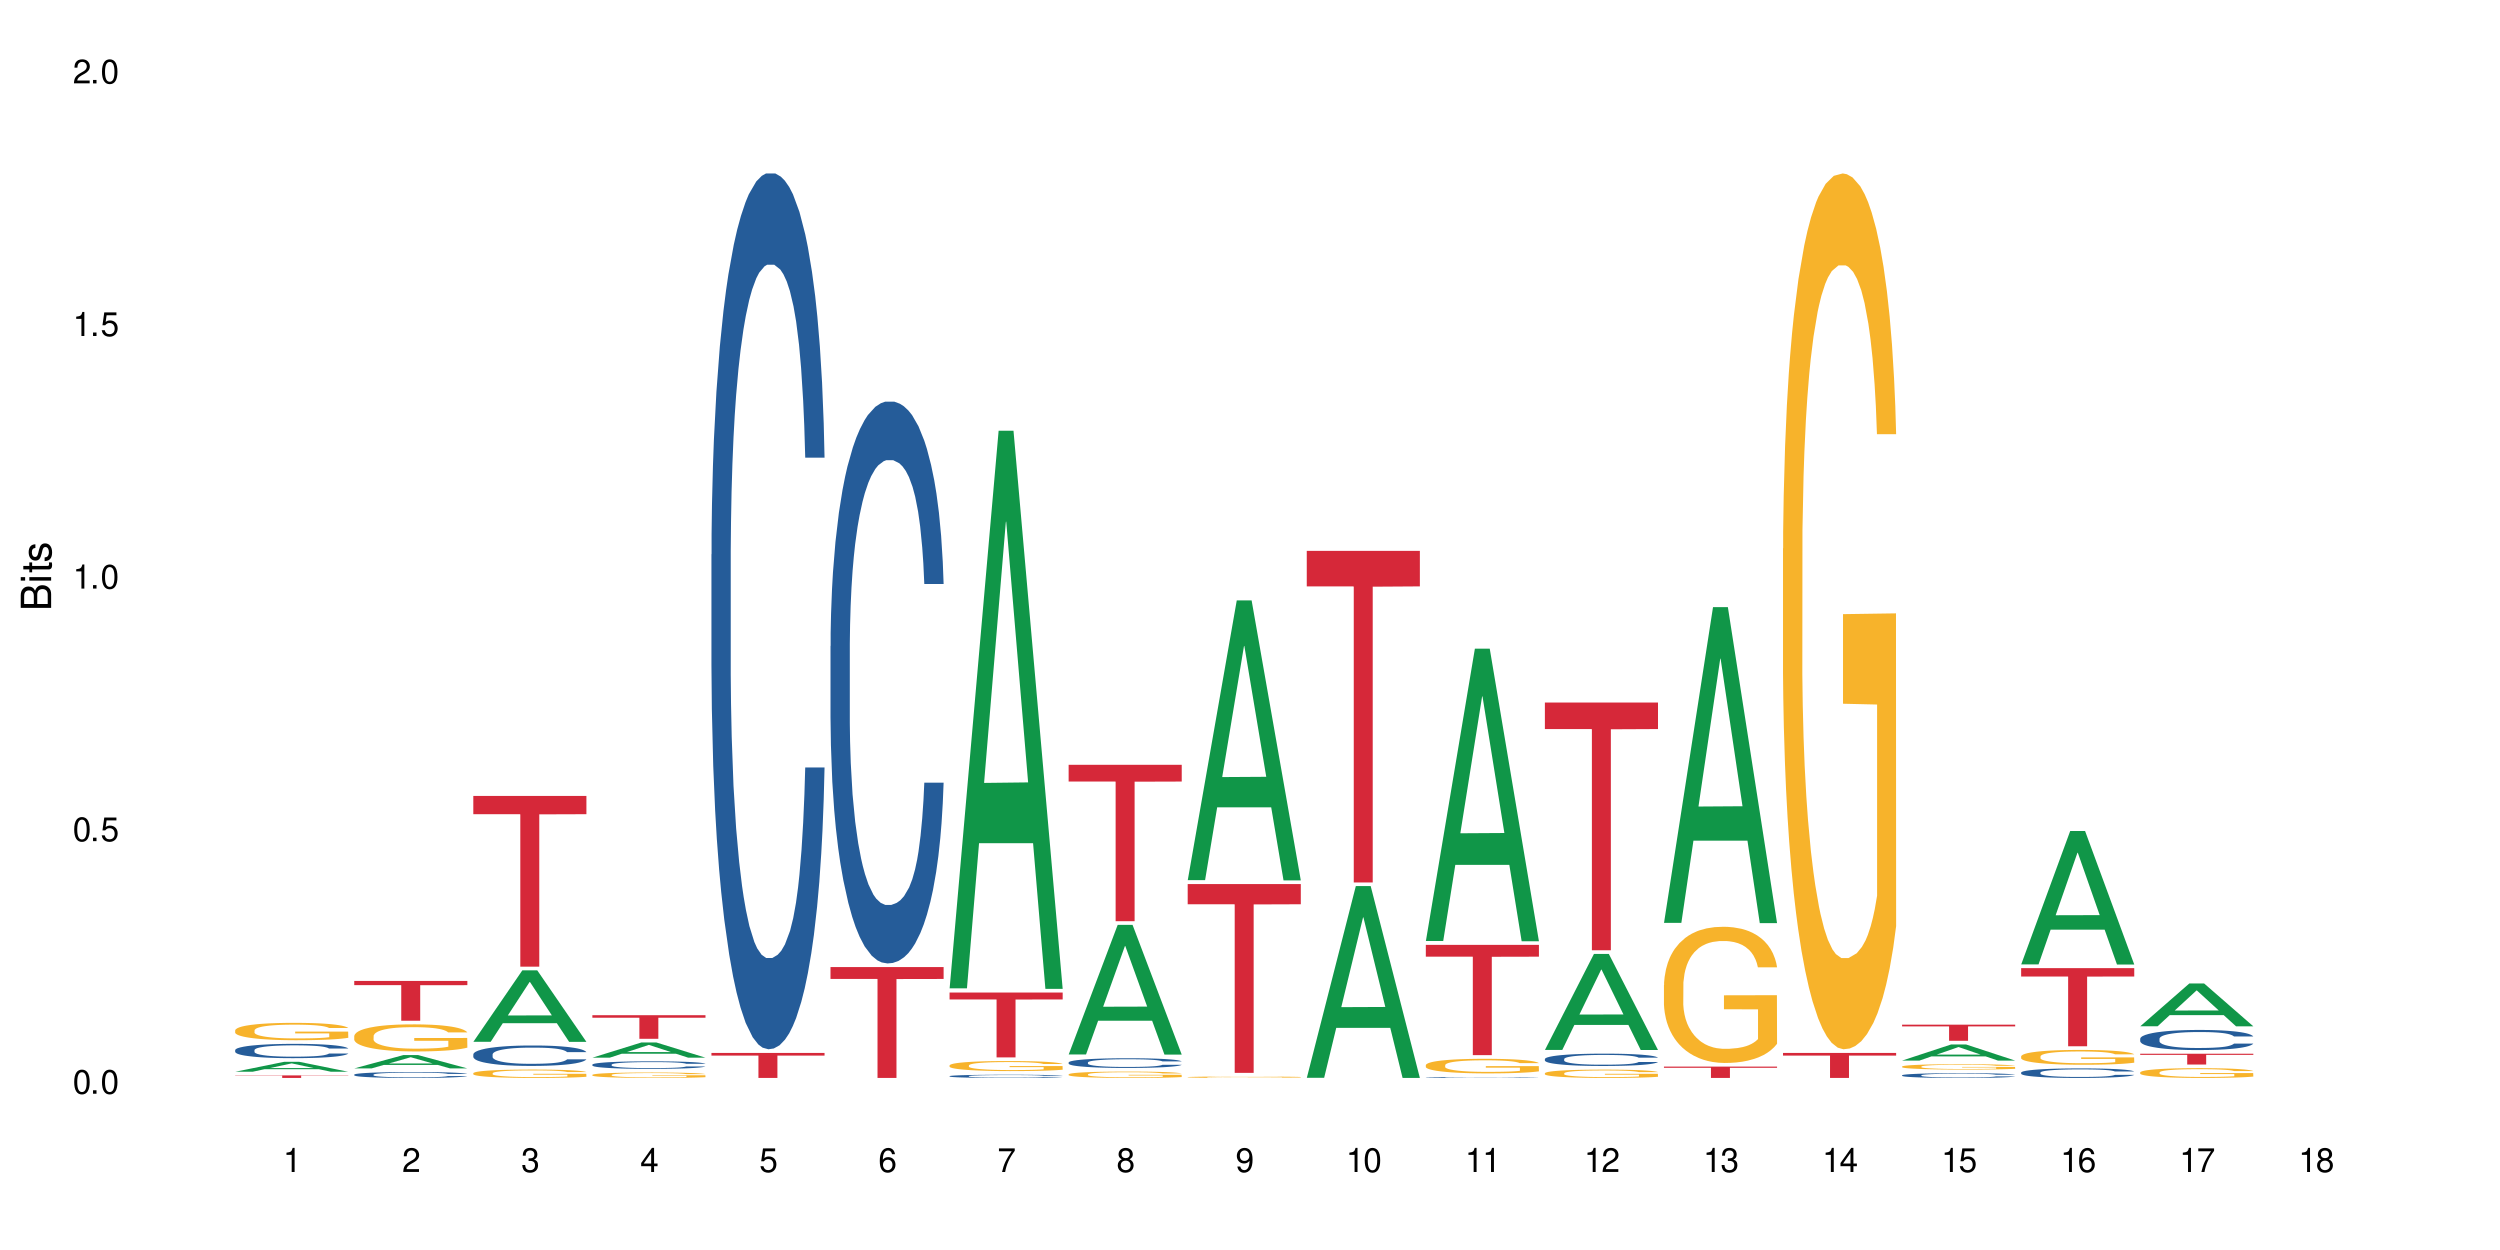 <?xml version="1.0" encoding="UTF-8"?>
<svg xmlns="http://www.w3.org/2000/svg" xmlns:xlink="http://www.w3.org/1999/xlink" width="720" height="360" viewBox="0 0 720 360">
<defs>
<g>
<g id="glyph-0-0">
</g>
<g id="glyph-0-1">
<path d="M 2.641 -6.938 C 2 -6.938 1.422 -6.656 1.078 -6.172 C 0.641 -5.562 0.406 -4.641 0.406 -3.359 C 0.406 -1.016 1.188 0.219 2.641 0.219 C 4.078 0.219 4.859 -1.016 4.859 -3.297 C 4.859 -4.641 4.656 -5.547 4.203 -6.172 C 3.844 -6.656 3.281 -6.938 2.641 -6.938 Z M 2.641 -6.188 C 3.547 -6.188 4 -5.25 4 -3.375 C 4 -1.406 3.562 -0.484 2.625 -0.484 C 1.734 -0.484 1.281 -1.438 1.281 -3.344 C 1.281 -5.25 1.734 -6.188 2.641 -6.188 Z M 2.641 -6.188 "/>
</g>
<g id="glyph-0-2">
<path d="M 1.828 -1 L 0.828 -1 L 0.828 0 L 1.828 0 Z M 1.828 -1 "/>
</g>
<g id="glyph-0-3">
<path d="M 4.562 -6.797 L 1.062 -6.797 L 0.547 -3.094 L 1.328 -3.094 C 1.719 -3.562 2.047 -3.734 2.578 -3.734 C 3.484 -3.734 4.062 -3.109 4.062 -2.094 C 4.062 -1.125 3.484 -0.531 2.578 -0.531 C 1.828 -0.531 1.375 -0.906 1.188 -1.672 L 0.328 -1.672 C 0.453 -1.109 0.547 -0.844 0.75 -0.594 C 1.125 -0.078 1.828 0.219 2.594 0.219 C 3.969 0.219 4.922 -0.781 4.922 -2.219 C 4.922 -3.562 4.031 -4.484 2.719 -4.484 C 2.25 -4.484 1.859 -4.359 1.469 -4.062 L 1.734 -5.969 L 4.562 -5.969 Z M 4.562 -6.797 "/>
</g>
<g id="glyph-0-4">
<path d="M 2.484 -4.938 L 2.484 0 L 3.328 0 L 3.328 -6.938 L 2.766 -6.938 C 2.469 -5.875 2.281 -5.734 0.984 -5.562 L 0.984 -4.938 Z M 2.484 -4.938 "/>
</g>
<g id="glyph-0-5">
<path d="M 4.859 -0.828 L 1.281 -0.828 C 1.359 -1.406 1.672 -1.781 2.5 -2.281 L 3.469 -2.828 C 4.406 -3.344 4.906 -4.062 4.906 -4.906 C 4.906 -5.484 4.672 -6.031 4.266 -6.406 C 3.859 -6.766 3.375 -6.938 2.719 -6.938 C 1.859 -6.938 1.219 -6.625 0.844 -6.031 C 0.609 -5.672 0.5 -5.234 0.484 -4.531 L 1.328 -4.531 C 1.359 -5.016 1.406 -5.281 1.531 -5.516 C 1.75 -5.938 2.188 -6.203 2.703 -6.203 C 3.469 -6.203 4.031 -5.641 4.031 -4.891 C 4.031 -4.344 3.719 -3.859 3.125 -3.516 L 2.234 -3 C 0.812 -2.172 0.406 -1.531 0.328 -0.016 L 4.859 -0.016 Z M 4.859 -0.828 "/>
</g>
<g id="glyph-0-6">
<path d="M 2.125 -3.188 L 2.578 -3.188 C 3.5 -3.188 3.984 -2.766 3.984 -1.922 C 3.984 -1.062 3.469 -0.531 2.594 -0.531 C 1.656 -0.531 1.203 -1 1.156 -2.016 L 0.312 -2.016 C 0.344 -1.453 0.438 -1.094 0.609 -0.781 C 0.953 -0.109 1.625 0.219 2.547 0.219 C 3.953 0.219 4.859 -0.625 4.859 -1.938 C 4.859 -2.828 4.516 -3.297 3.703 -3.594 C 4.344 -3.844 4.656 -4.328 4.656 -5.031 C 4.656 -6.219 3.875 -6.938 2.578 -6.938 C 1.203 -6.938 0.484 -6.172 0.453 -4.703 L 1.297 -4.703 C 1.312 -5.125 1.344 -5.359 1.453 -5.578 C 1.641 -5.969 2.062 -6.203 2.594 -6.203 C 3.344 -6.203 3.797 -5.75 3.797 -5 C 3.797 -4.516 3.609 -4.219 3.25 -4.047 C 3.016 -3.953 2.703 -3.922 2.125 -3.906 Z M 2.125 -3.188 "/>
</g>
<g id="glyph-0-7">
<path d="M 3.141 -1.672 L 3.141 0 L 3.984 0 L 3.984 -1.672 L 4.984 -1.672 L 4.984 -2.438 L 3.984 -2.438 L 3.984 -6.938 L 3.359 -6.938 L 0.266 -2.578 L 0.266 -1.672 Z M 3.141 -2.438 L 1 -2.438 L 3.141 -5.5 Z M 3.141 -2.438 "/>
</g>
<g id="glyph-0-8">
<path d="M 4.781 -5.125 C 4.609 -6.266 3.891 -6.938 2.844 -6.938 C 2.094 -6.938 1.422 -6.578 1.031 -5.953 C 0.594 -5.266 0.406 -4.422 0.406 -3.172 C 0.406 -2 0.578 -1.25 0.984 -0.641 C 1.359 -0.078 1.953 0.219 2.703 0.219 C 3.984 0.219 4.922 -0.75 4.922 -2.094 C 4.922 -3.375 4.062 -4.281 2.844 -4.281 C 2.172 -4.281 1.641 -4.031 1.281 -3.516 C 1.281 -5.234 1.828 -6.188 2.797 -6.188 C 3.391 -6.188 3.797 -5.797 3.938 -5.125 Z M 2.734 -3.531 C 3.547 -3.531 4.062 -2.953 4.062 -2.031 C 4.062 -1.156 3.484 -0.531 2.703 -0.531 C 1.922 -0.531 1.328 -1.188 1.328 -2.078 C 1.328 -2.938 1.906 -3.531 2.734 -3.531 Z M 2.734 -3.531 "/>
</g>
<g id="glyph-0-9">
<path d="M 4.984 -6.797 L 0.438 -6.797 L 0.438 -5.969 L 4.109 -5.969 C 2.5 -3.656 1.828 -2.234 1.328 0 L 2.219 0 C 2.594 -2.172 3.453 -4.047 4.984 -6.094 Z M 4.984 -6.797 "/>
</g>
<g id="glyph-0-10">
<path d="M 3.75 -3.656 C 4.469 -4.094 4.688 -4.438 4.688 -5.078 C 4.688 -6.172 3.844 -6.938 2.641 -6.938 C 1.438 -6.938 0.594 -6.172 0.594 -5.094 C 0.594 -4.438 0.812 -4.094 1.516 -3.656 C 0.734 -3.266 0.359 -2.703 0.359 -1.922 C 0.359 -0.656 1.281 0.219 2.641 0.219 C 3.984 0.219 4.922 -0.656 4.922 -1.922 C 4.922 -2.703 4.531 -3.266 3.75 -3.656 Z M 2.641 -6.188 C 3.359 -6.188 3.812 -5.75 3.812 -5.062 C 3.812 -4.406 3.344 -3.984 2.641 -3.984 C 1.922 -3.984 1.453 -4.406 1.453 -5.078 C 1.453 -5.75 1.922 -6.188 2.641 -6.188 Z M 2.641 -3.266 C 3.484 -3.266 4.062 -2.719 4.062 -1.906 C 4.062 -1.078 3.484 -0.531 2.625 -0.531 C 1.797 -0.531 1.219 -1.094 1.219 -1.906 C 1.219 -2.719 1.781 -3.266 2.641 -3.266 Z M 2.641 -3.266 "/>
</g>
<g id="glyph-0-11">
<path d="M 0.516 -1.578 C 0.672 -0.453 1.406 0.219 2.438 0.219 C 3.188 0.219 3.859 -0.141 4.266 -0.766 C 4.688 -1.453 4.891 -2.297 4.891 -3.547 C 4.891 -4.719 4.703 -5.453 4.312 -6.078 C 3.938 -6.641 3.344 -6.938 2.594 -6.938 C 1.297 -6.938 0.359 -5.969 0.359 -4.625 C 0.359 -3.344 1.234 -2.453 2.453 -2.453 C 3.094 -2.453 3.578 -2.672 4.016 -3.203 C 4 -1.484 3.469 -0.531 2.5 -0.531 C 1.906 -0.531 1.484 -0.906 1.359 -1.578 Z M 2.578 -6.203 C 3.375 -6.203 3.969 -5.531 3.969 -4.641 C 3.969 -3.797 3.391 -3.188 2.547 -3.188 C 1.734 -3.188 1.234 -3.766 1.234 -4.688 C 1.234 -5.562 1.797 -6.203 2.578 -6.203 Z M 2.578 -6.203 "/>
</g>
<g id="glyph-1-0">
</g>
<g id="glyph-1-1">
<path d="M 0 -0.953 L 0 -4.891 C 0 -5.719 -0.234 -6.344 -0.734 -6.797 C -1.188 -7.234 -1.812 -7.469 -2.5 -7.469 C -3.547 -7.469 -4.188 -7 -4.625 -5.875 C -4.984 -6.688 -5.625 -7.094 -6.531 -7.094 C -7.172 -7.094 -7.734 -6.859 -8.141 -6.391 C -8.562 -5.922 -8.75 -5.344 -8.75 -4.5 L -8.75 -0.953 Z M -4.984 -2.062 L -7.766 -2.062 L -7.766 -4.219 C -7.766 -4.844 -7.688 -5.203 -7.453 -5.5 C -7.219 -5.812 -6.859 -5.969 -6.375 -5.969 C -5.891 -5.969 -5.531 -5.812 -5.297 -5.5 C -5.062 -5.203 -4.984 -4.844 -4.984 -4.219 Z M -0.984 -2.062 L -4 -2.062 L -4 -4.781 C -4 -5.766 -3.438 -6.359 -2.484 -6.359 C -1.547 -6.359 -0.984 -5.766 -0.984 -4.781 Z M -0.984 -2.062 "/>
</g>
<g id="glyph-1-2">
<path d="M -6.281 -1.797 L -6.281 -0.797 L 0 -0.797 L 0 -1.797 Z M -8.75 -1.797 L -8.75 -0.797 L -7.484 -0.797 L -7.484 -1.797 Z M -8.75 -1.797 "/>
</g>
<g id="glyph-1-3">
<path d="M -6.281 -3.047 L -6.281 -2.016 L -8.016 -2.016 L -8.016 -1.016 L -6.281 -1.016 L -6.281 -0.172 L -5.469 -0.172 L -5.469 -1.016 L -0.719 -1.016 C -0.078 -1.016 0.281 -1.453 0.281 -2.234 C 0.281 -2.5 0.25 -2.719 0.188 -3.047 L -0.641 -3.047 C -0.609 -2.906 -0.594 -2.766 -0.594 -2.562 C -0.594 -2.141 -0.719 -2.016 -1.156 -2.016 L -5.469 -2.016 L -5.469 -3.047 Z M -6.281 -3.047 "/>
</g>
<g id="glyph-1-4">
<path d="M -4.531 -5.25 C -5.766 -5.25 -6.469 -4.422 -6.469 -2.969 C -6.469 -1.516 -5.719 -0.562 -4.547 -0.562 C -3.562 -0.562 -3.094 -1.062 -2.734 -2.562 L -2.516 -3.484 C -2.344 -4.188 -2.094 -4.469 -1.641 -4.469 C -1.047 -4.469 -0.641 -3.875 -0.641 -3 C -0.641 -2.453 -0.797 -2 -1.062 -1.75 C -1.25 -1.594 -1.422 -1.531 -1.875 -1.469 L -1.875 -0.406 C -0.422 -0.453 0.281 -1.266 0.281 -2.922 C 0.281 -4.5 -0.5 -5.516 -1.719 -5.516 C -2.656 -5.516 -3.172 -4.984 -3.469 -3.734 L -3.703 -2.766 C -3.891 -1.953 -4.156 -1.609 -4.594 -1.609 C -5.188 -1.609 -5.547 -2.125 -5.547 -2.938 C -5.547 -3.75 -5.203 -4.172 -4.531 -4.203 Z M -4.531 -5.25 "/>
</g>
</g>
</defs>
<rect x="-72" y="-36" width="864" height="432" fill="rgb(100%, 100%, 100%)" fill-opacity="1"/>
<path fill-rule="nonzero" fill="rgb(6.275%, 58.824%, 28.235%)" fill-opacity="1" d="M 67.73 308.668 L 67.766 308.664 L 81.859 305.797 L 86.141 305.797 L 100.309 308.668 L 95.332 308.668 L 91.781 307.922 L 76.223 307.922 L 72.742 308.668 L 67.73 308.668 L 77.719 307.609 L 90.352 307.605 L 84.055 306.266 L 83.984 306.266 L 83.914 306.273 L 77.684 307.605 L 77.719 307.609 Z M 67.73 308.668 "/>
<path fill-rule="nonzero" fill="rgb(14.51%, 36.078%, 60%)" fill-opacity="1" d="M 67.73 302.426 L 67.77 302.422 L 67.77 302.332 L 67.891 302.188 L 68.168 302.008 L 68.445 301.883 L 69.16 301.664 L 70.152 301.449 L 71.188 301.281 L 71.941 301.184 L 72.617 301.109 L 74.168 300.969 L 75.16 300.898 L 76.234 300.836 L 77.543 300.77 L 78.496 300.734 L 80.641 300.672 L 82.23 300.645 L 83.461 300.633 L 86.125 300.633 L 87.715 300.648 L 88.867 300.668 L 90.137 300.699 L 91.211 300.734 L 93.078 300.816 L 94.746 300.922 L 95.5 300.98 L 96.691 301.098 L 97.605 301.211 L 98.242 301.309 L 98.957 301.449 L 99.594 301.617 L 100.07 301.809 L 100.309 301.973 L 94.746 301.973 L 94.469 301.82 L 94.148 301.703 L 93.555 301.551 L 92.957 301.441 L 92.125 301.332 L 91.367 301.258 L 90.336 301.188 L 89.422 301.145 L 88.469 301.109 L 87.555 301.086 L 85.809 301.062 L 83.781 301.062 L 83.027 301.07 L 81.477 301.102 L 80.641 301.129 L 79.449 301.18 L 78.617 301.23 L 77.621 301.305 L 76.949 301.367 L 76.113 301.465 L 75.516 301.555 L 74.844 301.676 L 74.445 301.77 L 74.086 301.875 L 73.77 302 L 73.531 302.133 L 73.371 302.273 L 73.293 302.406 L 73.293 302.992 L 73.371 303.125 L 73.57 303.285 L 74.086 303.516 L 74.844 303.715 L 75.715 303.871 L 76.551 303.984 L 77.027 304.039 L 77.664 304.098 L 78.656 304.172 L 80.086 304.246 L 80.922 304.277 L 82.191 304.309 L 83.504 304.324 L 85.25 304.324 L 86.801 304.309 L 87.832 304.289 L 88.906 304.258 L 90.375 304.195 L 91.289 304.137 L 92.082 304.062 L 92.68 303.992 L 93.078 303.934 L 93.672 303.816 L 94.148 303.688 L 94.508 303.555 L 94.746 303.426 L 100.309 303.426 L 100.07 303.578 L 99.711 303.727 L 99.355 303.832 L 98.797 303.965 L 98.16 304.082 L 97.246 304.215 L 96.492 304.301 L 95.5 304.395 L 94.586 304.465 L 93.594 304.531 L 92.125 304.605 L 91.168 304.645 L 90.137 304.676 L 88.906 304.707 L 87.355 304.734 L 85.688 304.75 L 84.137 304.754 L 82.469 304.746 L 81.238 304.73 L 79.609 304.695 L 77.582 304.629 L 76.113 304.555 L 74.961 304.484 L 73.969 304.41 L 72.855 304.309 L 71.426 304.141 L 70.551 304.016 L 69.957 303.91 L 69.281 303.762 L 68.805 303.629 L 68.246 303.418 L 67.852 303.152 L 67.73 302.945 Z M 67.73 302.426 "/>
<path fill-rule="nonzero" fill="rgb(96.863%, 70.196%, 16.863%)" fill-opacity="1" d="M 67.73 296.727 L 67.77 296.723 L 67.77 296.629 L 67.93 296.422 L 68.328 296.141 L 68.844 295.906 L 69.398 295.723 L 69.758 295.629 L 70.352 295.492 L 70.871 295.391 L 72.18 295.184 L 73.848 294.992 L 74.762 294.91 L 75.797 294.832 L 77.266 294.746 L 77.941 294.715 L 80.008 294.641 L 82.352 294.594 L 84.934 294.582 L 86.125 294.586 L 87.754 294.605 L 89.977 294.652 L 91.25 294.699 L 92.242 294.746 L 93.273 294.805 L 94.547 294.895 L 95.738 295.008 L 96.691 295.117 L 97.645 295.254 L 98.441 295.398 L 99.113 295.559 L 99.711 295.75 L 100.07 295.91 L 100.309 296.07 L 94.785 296.07 L 94.469 295.91 L 94.109 295.789 L 93.516 295.637 L 92.918 295.527 L 92.32 295.441 L 91.211 295.32 L 90.258 295.25 L 89.062 295.184 L 87.914 295.145 L 86.602 295.117 L 85.809 295.105 L 83.699 295.105 L 81.793 295.137 L 80.684 295.176 L 79.887 295.211 L 78.773 295.281 L 78.102 295.336 L 77.703 295.371 L 76.512 295.516 L 75.715 295.641 L 75.277 295.73 L 74.723 295.867 L 74.324 295.988 L 73.887 296.172 L 73.648 296.309 L 73.332 296.621 L 73.293 297.445 L 73.41 297.617 L 73.648 297.805 L 73.969 297.969 L 74.445 298.145 L 74.922 298.277 L 75.754 298.453 L 76.473 298.574 L 77.027 298.652 L 78.102 298.773 L 78.535 298.816 L 79.57 298.898 L 80.641 298.961 L 81.953 299.016 L 82.945 299.043 L 84.535 299.066 L 86.562 299.066 L 88.945 299.039 L 90.453 299.004 L 91.488 298.965 L 92.164 298.934 L 92.996 298.883 L 93.594 298.84 L 94.148 298.789 L 94.824 298.711 L 94.824 297.617 L 85.012 297.613 L 85.012 297.102 L 100.266 297.098 L 100.309 298.883 L 99.473 299.008 L 98.441 299.125 L 97.445 299.219 L 96.414 299.297 L 94.945 299.383 L 93.754 299.438 L 91.926 299.5 L 90.258 299.543 L 88.508 299.57 L 86.957 299.582 L 85.133 299.59 L 83.504 299.578 L 81.754 299.551 L 80.363 299.516 L 79.094 299.469 L 77.82 299.41 L 76.234 299.312 L 75.199 299.238 L 74.129 299.141 L 73.055 299.027 L 72.102 298.902 L 71.465 298.805 L 70.828 298.695 L 70.152 298.559 L 69.52 298.402 L 69.043 298.262 L 68.605 298.102 L 68.289 297.953 L 67.969 297.746 L 67.809 297.582 L 67.73 297.438 Z M 67.73 296.727 "/>
<path fill-rule="nonzero" fill="rgb(83.922%, 15.686%, 22.353%)" fill-opacity="1" d="M 67.73 309.715 L 100.309 309.715 L 100.309 309.793 L 86.73 309.797 L 86.73 310.449 L 81.27 310.449 L 81.27 309.797 L 81.188 309.793 L 67.73 309.793 Z M 67.73 309.715 "/>
<path fill-rule="nonzero" fill="rgb(6.275%, 58.824%, 28.235%)" fill-opacity="1" d="M 102.023 307.699 L 102.055 307.695 L 116.152 303.867 L 120.434 303.867 L 134.598 307.703 L 129.621 307.703 L 126.07 306.703 L 110.512 306.703 L 107.035 307.699 L 102.023 307.699 L 112.012 306.285 L 124.645 306.285 L 118.344 304.492 L 118.273 304.488 L 118.207 304.5 L 111.977 306.285 L 112.012 306.285 Z M 102.023 307.699 "/>
<path fill-rule="nonzero" fill="rgb(14.51%, 36.078%, 60%)" fill-opacity="1" d="M 102.023 309.488 L 102.062 309.488 L 102.062 309.449 L 102.18 309.391 L 102.457 309.316 L 102.738 309.266 L 103.453 309.172 L 104.445 309.086 L 105.477 309.016 L 106.234 308.977 L 106.906 308.945 L 108.457 308.887 L 109.449 308.859 L 110.523 308.832 L 111.836 308.805 L 112.789 308.789 L 114.934 308.766 L 116.523 308.754 L 117.754 308.75 L 120.414 308.75 L 122.004 308.754 L 123.156 308.762 L 124.426 308.777 L 125.5 308.789 L 127.367 308.824 L 129.035 308.867 L 129.789 308.891 L 130.98 308.941 L 131.895 308.988 L 132.531 309.027 L 133.246 309.086 L 133.883 309.156 L 134.359 309.234 L 134.598 309.301 L 129.035 309.301 L 128.758 309.238 L 128.441 309.191 L 127.844 309.129 L 127.25 309.082 L 126.414 309.035 L 125.66 309.008 L 124.625 308.977 L 123.711 308.961 L 122.758 308.945 L 121.844 308.938 L 120.098 308.926 L 118.07 308.926 L 117.316 308.93 L 115.766 308.941 L 114.934 308.953 L 113.742 308.977 L 112.906 308.996 L 111.914 309.027 L 111.238 309.051 L 110.402 309.094 L 109.809 309.129 L 109.133 309.18 L 108.734 309.219 L 108.379 309.262 L 108.059 309.312 L 107.82 309.367 L 107.664 309.426 L 107.582 309.48 L 107.582 309.723 L 107.664 309.777 L 107.863 309.844 L 108.379 309.938 L 109.133 310.02 L 110.008 310.086 L 110.84 310.133 L 111.316 310.156 L 111.953 310.18 L 112.945 310.211 L 114.375 310.242 L 115.211 310.254 L 116.48 310.266 L 117.793 310.273 L 119.543 310.273 L 121.09 310.266 L 122.125 310.258 L 123.195 310.246 L 124.664 310.219 L 125.578 310.195 L 126.375 310.164 L 126.969 310.137 L 127.367 310.109 L 127.965 310.062 L 128.441 310.012 L 128.797 309.957 L 129.035 309.902 L 134.598 309.902 L 134.359 309.965 L 134 310.027 L 133.645 310.07 L 133.09 310.125 L 132.453 310.172 L 131.539 310.227 L 130.785 310.262 L 129.789 310.301 L 128.875 310.332 L 127.883 310.359 L 126.414 310.391 L 125.461 310.406 L 124.426 310.418 L 123.195 310.43 L 121.648 310.441 L 119.977 310.449 L 118.43 310.449 L 116.762 310.445 L 115.527 310.441 L 113.898 310.426 L 111.875 310.398 L 110.402 310.371 L 109.25 310.34 L 108.258 310.309 L 107.145 310.266 L 105.715 310.199 L 104.844 310.145 L 104.246 310.102 L 103.57 310.043 L 103.094 309.988 L 102.539 309.898 L 102.141 309.789 L 102.023 309.703 Z M 102.023 309.488 "/>
<path fill-rule="nonzero" fill="rgb(96.863%, 70.196%, 16.863%)" fill-opacity="1" d="M 102.023 298.355 L 102.062 298.352 L 102.062 298.207 L 102.219 297.887 L 102.617 297.445 L 103.133 297.082 L 103.691 296.797 L 104.047 296.648 L 104.645 296.434 L 105.16 296.277 L 106.473 295.957 L 108.141 295.656 L 109.055 295.527 L 110.086 295.406 L 111.555 295.27 L 112.23 295.223 L 114.297 295.105 L 116.641 295.035 L 119.223 295.016 L 120.414 295.02 L 122.043 295.051 L 124.27 295.129 L 125.539 295.199 L 126.531 295.27 L 127.566 295.363 L 128.836 295.508 L 130.027 295.676 L 130.98 295.848 L 131.938 296.062 L 132.73 296.289 L 133.406 296.539 L 134 296.84 L 134.359 297.09 L 134.598 297.34 L 129.074 297.34 L 128.758 297.09 L 128.398 296.895 L 127.805 296.66 L 127.207 296.488 L 126.613 296.355 L 125.5 296.168 L 124.547 296.055 L 123.355 295.957 L 122.203 295.891 L 120.891 295.848 L 120.098 295.836 L 117.992 295.836 L 116.086 295.883 L 114.973 295.941 L 114.18 295.996 L 113.066 296.105 L 112.391 296.191 L 111.992 296.246 L 110.801 296.469 L 110.008 296.668 L 109.57 296.805 L 109.012 297.016 L 108.617 297.211 L 108.18 297.496 L 107.941 297.707 L 107.621 298.195 L 107.582 299.477 L 107.703 299.746 L 107.941 300.039 L 108.258 300.297 L 108.734 300.566 L 109.211 300.773 L 110.047 301.051 L 110.762 301.238 L 111.316 301.359 L 112.391 301.551 L 112.828 301.613 L 113.859 301.742 L 114.934 301.844 L 116.242 301.93 L 117.238 301.973 L 118.824 302.008 L 120.852 302.008 L 123.234 301.965 L 124.746 301.906 L 125.777 301.852 L 126.453 301.801 L 127.289 301.723 L 127.883 301.652 L 128.441 301.57 L 129.117 301.449 L 129.117 299.746 L 119.301 299.742 L 119.301 298.941 L 134.559 298.934 L 134.598 301.723 L 133.762 301.914 L 132.73 302.102 L 131.738 302.242 L 130.703 302.363 L 129.234 302.5 L 128.043 302.586 L 126.215 302.684 L 124.547 302.75 L 122.797 302.793 L 121.25 302.812 L 119.422 302.82 L 117.793 302.805 L 116.047 302.762 L 114.656 302.707 L 113.383 302.633 L 112.113 302.543 L 110.523 302.391 L 109.488 302.27 L 108.418 302.121 L 107.344 301.941 L 106.391 301.75 L 105.754 301.602 L 105.121 301.43 L 104.445 301.215 L 103.809 300.973 L 103.332 300.754 L 102.895 300.504 L 102.578 300.27 L 102.262 299.945 L 102.102 299.691 L 102.023 299.469 Z M 102.023 298.355 "/>
<path fill-rule="nonzero" fill="rgb(83.922%, 15.686%, 22.353%)" fill-opacity="1" d="M 102.023 282.5 L 134.598 282.5 L 134.598 283.727 L 121.02 283.738 L 121.02 293.969 L 115.559 293.969 L 115.559 283.75 L 115.48 283.727 L 102.023 283.727 Z M 102.023 282.5 "/>
<path fill-rule="nonzero" fill="rgb(6.275%, 58.824%, 28.235%)" fill-opacity="1" d="M 136.312 300.039 L 136.348 300.02 L 150.441 279.453 L 154.723 279.453 L 168.887 300.059 L 163.91 300.059 L 160.359 294.68 L 144.805 294.68 L 141.324 300.039 L 136.312 300.039 L 146.301 292.453 L 158.934 292.434 L 152.637 282.82 L 152.566 282.801 L 152.496 282.859 L 146.266 292.434 L 146.301 292.453 Z M 136.312 300.039 "/>
<path fill-rule="nonzero" fill="rgb(14.51%, 36.078%, 60%)" fill-opacity="1" d="M 136.312 303.664 L 136.352 303.656 L 136.352 303.527 L 136.473 303.324 L 136.75 303.066 L 137.027 302.891 L 137.742 302.57 L 138.734 302.266 L 139.77 302.027 L 140.523 301.891 L 141.199 301.781 L 142.746 301.582 L 143.742 301.48 L 144.812 301.391 L 146.125 301.297 L 147.078 301.242 L 149.223 301.156 L 150.812 301.121 L 152.043 301.105 L 154.707 301.105 L 156.293 301.125 L 157.445 301.152 L 158.719 301.195 L 159.789 301.242 L 161.656 301.363 L 163.328 301.512 L 164.082 301.598 L 165.273 301.766 L 166.188 301.926 L 166.824 302.066 L 167.539 302.266 L 168.172 302.508 L 168.648 302.781 L 168.887 303.012 L 163.328 303.012 L 163.047 302.797 L 162.73 302.633 L 162.133 302.41 L 161.539 302.254 L 160.703 302.098 L 159.949 301.996 L 158.918 301.895 L 158.004 301.828 L 157.051 301.781 L 156.137 301.75 L 154.387 301.719 L 152.363 301.719 L 151.605 301.727 L 150.059 301.77 L 149.223 301.809 L 148.031 301.883 L 147.195 301.953 L 146.203 302.062 L 145.527 302.152 L 144.695 302.293 L 144.098 302.414 L 143.422 302.594 L 143.027 302.727 L 142.668 302.879 L 142.352 303.055 L 142.113 303.242 L 141.953 303.441 L 141.875 303.637 L 141.875 304.469 L 141.953 304.664 L 142.152 304.891 L 142.668 305.219 L 143.422 305.504 L 144.297 305.727 L 145.133 305.891 L 145.609 305.965 L 146.242 306.051 L 147.238 306.156 L 148.668 306.266 L 149.5 306.309 L 150.773 306.352 L 152.082 306.375 L 153.832 306.375 L 155.383 306.352 L 156.414 306.324 L 157.488 306.281 L 158.957 306.191 L 159.871 306.105 L 160.664 306.004 L 161.262 305.898 L 161.656 305.812 L 162.254 305.648 L 162.73 305.465 L 163.09 305.277 L 163.328 305.094 L 168.887 305.094 L 168.648 305.309 L 168.293 305.52 L 167.934 305.676 L 167.379 305.863 L 166.742 306.027 L 165.828 306.219 L 165.074 306.34 L 164.082 306.477 L 163.168 306.578 L 162.176 306.668 L 160.703 306.777 L 159.75 306.832 L 158.719 306.879 L 157.488 306.922 L 155.938 306.961 L 154.27 306.98 L 152.719 306.984 L 151.051 306.977 L 149.82 306.953 L 148.191 306.906 L 146.164 306.809 L 144.695 306.707 L 143.543 306.605 L 142.551 306.496 L 141.438 306.352 L 140.008 306.113 L 139.133 305.934 L 138.535 305.781 L 137.863 305.57 L 137.383 305.383 L 136.828 305.082 L 136.43 304.699 L 136.312 304.406 Z M 136.312 303.664 "/>
<path fill-rule="nonzero" fill="rgb(96.863%, 70.196%, 16.863%)" fill-opacity="1" d="M 136.312 309.066 L 136.352 309.066 L 136.352 309.02 L 136.512 308.922 L 136.906 308.785 L 137.426 308.672 L 137.98 308.586 L 138.34 308.539 L 138.934 308.473 L 139.449 308.422 L 140.762 308.324 L 142.43 308.23 L 143.344 308.191 L 144.375 308.152 L 145.848 308.113 L 146.523 308.098 L 148.586 308.062 L 150.93 308.039 L 153.516 308.031 L 154.707 308.035 L 156.336 308.043 L 158.559 308.066 L 159.832 308.09 L 160.824 308.113 L 161.855 308.141 L 163.129 308.184 L 164.32 308.238 L 165.273 308.289 L 166.227 308.355 L 167.02 308.426 L 167.695 308.504 L 168.293 308.598 L 168.648 308.676 L 168.887 308.754 L 163.367 308.754 L 163.047 308.676 L 162.691 308.613 L 162.094 308.543 L 161.5 308.488 L 160.902 308.449 L 159.789 308.391 L 158.836 308.355 L 157.645 308.324 L 156.492 308.305 L 155.184 308.289 L 154.387 308.285 L 152.281 308.285 L 150.375 308.301 L 149.262 308.32 L 148.469 308.336 L 147.355 308.371 L 146.68 308.398 L 146.285 308.414 L 145.09 308.484 L 144.297 308.543 L 143.859 308.586 L 143.305 308.652 L 142.906 308.711 L 142.469 308.801 L 142.23 308.867 L 141.914 309.016 L 141.875 309.414 L 141.992 309.5 L 142.23 309.59 L 142.551 309.668 L 143.027 309.754 L 143.504 309.816 L 144.336 309.902 L 145.051 309.961 L 145.609 309.996 L 146.68 310.059 L 147.117 310.078 L 148.152 310.117 L 149.223 310.148 L 150.535 310.176 L 151.527 310.188 L 153.117 310.199 L 155.145 310.199 L 157.527 310.184 L 159.035 310.168 L 160.07 310.148 L 160.742 310.133 L 161.578 310.109 L 162.176 310.09 L 162.73 310.062 L 163.406 310.027 L 163.406 309.5 L 153.594 309.496 L 153.594 309.25 L 168.848 309.246 L 168.887 310.109 L 168.055 310.168 L 167.02 310.227 L 166.027 310.27 L 164.996 310.309 L 163.523 310.352 L 162.332 310.379 L 160.504 310.406 L 158.836 310.43 L 157.09 310.441 L 155.539 310.449 L 153.711 310.449 L 152.082 310.445 L 150.336 310.434 L 148.945 310.414 L 147.676 310.395 L 146.402 310.363 L 144.812 310.316 L 143.781 310.281 L 142.707 310.234 L 141.637 310.18 L 140.684 310.117 L 140.047 310.074 L 139.41 310.02 L 138.734 309.953 L 138.102 309.879 L 137.625 309.809 L 137.188 309.734 L 136.867 309.66 L 136.551 309.559 L 136.391 309.48 L 136.312 309.414 Z M 136.312 309.066 "/>
<path fill-rule="nonzero" fill="rgb(83.922%, 15.686%, 22.353%)" fill-opacity="1" d="M 136.312 229.223 L 168.887 229.223 L 168.887 234.488 L 155.312 234.535 L 155.312 278.406 L 149.848 278.406 L 149.848 234.582 L 149.77 234.488 L 136.312 234.488 Z M 136.312 229.223 "/>
<path fill-rule="nonzero" fill="rgb(6.275%, 58.824%, 28.235%)" fill-opacity="1" d="M 170.602 304.609 L 170.637 304.605 L 184.734 300.227 L 189.016 300.227 L 203.18 304.613 L 198.203 304.613 L 194.652 303.469 L 179.094 303.469 L 175.613 304.609 L 170.602 304.609 L 180.59 302.996 L 193.227 302.992 L 186.926 300.945 L 186.855 300.941 L 186.785 300.953 L 180.555 302.992 L 180.59 302.996 Z M 170.602 304.609 "/>
<path fill-rule="nonzero" fill="rgb(14.51%, 36.078%, 60%)" fill-opacity="1" d="M 170.602 306.605 L 170.641 306.605 L 170.641 306.559 L 170.762 306.48 L 171.039 306.387 L 171.316 306.32 L 172.031 306.203 L 173.027 306.09 L 174.059 306.004 L 174.812 305.949 L 175.488 305.91 L 177.039 305.84 L 178.031 305.801 L 179.105 305.766 L 180.414 305.734 L 181.367 305.711 L 183.516 305.68 L 185.102 305.668 L 186.336 305.66 L 188.996 305.66 L 190.586 305.668 L 191.738 305.68 L 193.008 305.695 L 194.082 305.711 L 195.949 305.758 L 197.617 305.812 L 198.371 305.844 L 199.562 305.906 L 200.477 305.965 L 201.113 306.016 L 201.828 306.09 L 202.465 306.18 L 202.941 306.281 L 203.18 306.367 L 197.617 306.367 L 197.34 306.285 L 197.02 306.227 L 196.426 306.145 L 195.828 306.086 L 194.996 306.027 L 194.238 305.992 L 193.207 305.953 L 192.293 305.93 L 191.34 305.91 L 190.426 305.898 L 188.68 305.887 L 186.652 305.887 L 185.898 305.891 L 184.348 305.906 L 183.516 305.922 L 182.32 305.949 L 181.488 305.977 L 180.496 306.016 L 179.82 306.047 L 178.984 306.102 L 178.391 306.145 L 177.715 306.211 L 177.316 306.262 L 176.957 306.316 L 176.641 306.383 L 176.402 306.453 L 176.242 306.523 L 176.164 306.598 L 176.164 306.906 L 176.242 306.977 L 176.441 307.059 L 176.957 307.18 L 177.715 307.285 L 178.586 307.371 L 179.422 307.43 L 179.898 307.457 L 180.535 307.488 L 181.527 307.527 L 182.957 307.566 L 183.793 307.586 L 185.062 307.602 L 186.375 307.609 L 188.121 307.609 L 189.672 307.602 L 190.703 307.59 L 191.777 307.574 L 193.246 307.539 L 194.16 307.508 L 194.957 307.473 L 195.551 307.434 L 195.949 307.402 L 196.543 307.34 L 197.02 307.273 L 197.379 307.203 L 197.617 307.137 L 203.18 307.137 L 202.941 307.215 L 202.582 307.293 L 202.227 307.352 L 201.668 307.418 L 201.035 307.48 L 200.121 307.551 L 199.363 307.598 L 198.371 307.645 L 197.457 307.684 L 196.465 307.719 L 194.996 307.758 L 194.043 307.777 L 193.008 307.793 L 191.777 307.809 L 190.227 307.824 L 188.559 307.832 L 187.012 307.836 L 185.34 307.832 L 184.109 307.824 L 182.48 307.805 L 180.453 307.77 L 178.984 307.73 L 177.832 307.691 L 176.84 307.652 L 175.727 307.602 L 174.297 307.512 L 173.422 307.445 L 172.828 307.391 L 172.152 307.312 L 171.676 307.242 L 171.117 307.133 L 170.723 306.988 L 170.602 306.879 Z M 170.602 306.605 "/>
<path fill-rule="nonzero" fill="rgb(96.863%, 70.196%, 16.863%)" fill-opacity="1" d="M 170.602 309.555 L 170.641 309.551 L 170.641 309.523 L 170.801 309.457 L 171.199 309.371 L 171.715 309.297 L 172.27 309.238 L 172.629 309.207 L 173.227 309.164 L 173.742 309.133 L 175.051 309.07 L 176.719 309.008 L 177.633 308.984 L 178.668 308.961 L 180.137 308.934 L 180.812 308.922 L 182.879 308.898 L 185.223 308.887 L 187.805 308.879 L 188.996 308.883 L 190.625 308.887 L 192.852 308.902 L 194.121 308.918 L 195.113 308.934 L 196.148 308.949 L 197.418 308.98 L 198.609 309.016 L 199.562 309.047 L 200.516 309.09 L 201.312 309.137 L 201.988 309.188 L 202.582 309.246 L 202.941 309.297 L 203.18 309.348 L 197.656 309.348 L 197.34 309.297 L 196.98 309.258 L 196.387 309.211 L 195.789 309.176 L 195.195 309.148 L 194.082 309.113 L 193.129 309.09 L 191.938 309.07 L 190.785 309.059 L 189.473 309.047 L 186.574 309.047 L 184.664 309.055 L 183.555 309.066 L 182.758 309.078 L 181.648 309.102 L 180.973 309.117 L 180.574 309.129 L 179.383 309.172 L 178.586 309.215 L 178.152 309.242 L 177.594 309.285 L 177.199 309.32 L 176.762 309.379 L 176.523 309.422 L 176.203 309.52 L 176.164 309.777 L 176.285 309.832 L 176.523 309.891 L 176.84 309.941 L 177.316 309.996 L 177.793 310.039 L 178.629 310.094 L 179.344 310.133 L 179.898 310.156 L 180.973 310.195 L 181.41 310.207 L 182.441 310.234 L 183.516 310.254 L 184.824 310.27 L 185.816 310.281 L 187.406 310.285 L 189.434 310.285 L 191.816 310.277 L 193.328 310.266 L 194.359 310.254 L 195.035 310.246 L 195.867 310.23 L 196.465 310.215 L 197.02 310.199 L 197.695 310.176 L 197.695 309.832 L 187.883 309.832 L 187.883 309.672 L 203.141 309.668 L 203.18 310.23 L 202.344 310.27 L 201.312 310.305 L 200.316 310.336 L 199.285 310.359 L 197.816 310.387 L 196.625 310.402 L 194.797 310.422 L 193.129 310.438 L 191.379 310.445 L 189.832 310.449 L 186.375 310.449 L 184.625 310.438 L 183.234 310.426 L 181.965 310.414 L 180.691 310.395 L 179.105 310.363 L 178.07 310.34 L 177 310.309 L 175.926 310.273 L 174.973 310.234 L 174.336 310.203 L 173.703 310.172 L 173.027 310.129 L 172.391 310.078 L 171.914 310.035 L 171.477 309.984 L 171.16 309.938 L 170.84 309.871 L 170.684 309.82 L 170.602 309.777 Z M 170.602 309.555 "/>
<path fill-rule="nonzero" fill="rgb(83.922%, 15.686%, 22.353%)" fill-opacity="1" d="M 170.602 292.383 L 203.18 292.383 L 203.18 293.109 L 189.602 293.117 L 189.602 299.184 L 184.141 299.184 L 184.141 293.121 L 184.062 293.109 L 170.602 293.109 Z M 170.602 292.383 "/>
<path fill-rule="nonzero" fill="rgb(14.51%, 36.078%, 60%)" fill-opacity="1" d="M 204.895 159.699 L 204.934 159.469 L 204.934 153.938 L 205.051 145.176 L 205.332 134.105 L 205.609 126.5 L 206.324 112.895 L 207.316 99.754 L 208.348 89.609 L 209.105 83.613 L 209.781 79 L 211.328 70.473 L 212.32 66.09 L 213.395 62.172 L 214.707 58.25 L 215.66 55.945 L 217.805 52.258 L 219.395 50.641 L 220.625 49.949 L 223.285 49.949 L 224.875 50.871 L 226.027 52.027 L 227.301 53.871 L 228.371 55.945 L 230.238 61.02 L 231.906 67.473 L 232.664 71.164 L 233.855 78.309 L 234.77 85.227 L 235.402 91.223 L 236.117 99.754 L 236.754 110.129 L 237.23 121.887 L 237.469 131.801 L 231.906 131.801 L 231.629 122.578 L 231.312 115.43 L 230.715 105.977 L 230.121 99.293 L 229.285 92.605 L 228.531 88.223 L 227.496 83.844 L 226.586 81.078 L 225.629 79 L 224.719 77.617 L 222.969 76.234 L 220.941 76.234 L 220.188 76.695 L 218.641 78.539 L 217.805 80.156 L 216.613 83.383 L 215.777 86.379 L 214.785 90.992 L 214.109 94.91 L 213.277 100.906 L 212.68 106.207 L 212.004 113.816 L 211.605 119.582 L 211.25 126.039 L 210.934 133.645 L 210.691 141.715 L 210.535 150.246 L 210.453 158.547 L 210.453 194.285 L 210.535 202.586 L 210.734 212.27 L 211.25 226.336 L 212.004 238.555 L 212.879 248.238 L 213.711 255.156 L 214.188 258.383 L 214.824 262.07 L 215.816 266.684 L 217.25 271.293 L 218.082 273.141 L 219.355 274.984 L 220.664 275.906 L 222.414 275.906 L 223.961 274.984 L 224.996 273.832 L 226.066 271.988 L 227.539 268.066 L 228.453 264.379 L 229.246 259.996 L 229.84 255.617 L 230.238 251.926 L 230.836 244.781 L 231.312 236.941 L 231.668 228.871 L 231.906 221.031 L 237.469 221.031 L 237.23 230.254 L 236.875 239.246 L 236.516 245.934 L 235.961 254.004 L 235.324 261.148 L 234.41 269.219 L 233.656 274.523 L 232.664 280.285 L 231.75 284.668 L 230.754 288.586 L 229.285 293.199 L 228.332 295.504 L 227.301 297.578 L 226.066 299.426 L 224.52 301.039 L 222.852 301.961 L 221.301 302.191 L 219.633 301.73 L 218.398 300.809 L 216.773 298.73 L 214.746 294.582 L 213.277 290.203 L 212.125 285.82 L 211.129 281.211 L 210.02 274.984 L 208.586 264.84 L 207.715 257 L 207.117 250.543 L 206.441 241.551 L 205.965 233.48 L 205.41 220.57 L 205.012 204.199 L 204.895 191.52 Z M 204.895 159.699 "/>
<path fill-rule="nonzero" fill="rgb(83.922%, 15.686%, 22.353%)" fill-opacity="1" d="M 204.895 303.238 L 237.469 303.238 L 237.469 304.008 L 223.895 304.016 L 223.895 310.449 L 218.43 310.449 L 218.43 304.023 L 218.352 304.008 L 204.895 304.008 Z M 204.895 303.238 "/>
<path fill-rule="nonzero" fill="rgb(14.51%, 36.078%, 60%)" fill-opacity="1" d="M 239.184 186.078 L 239.223 185.93 L 239.223 182.383 L 239.344 176.762 L 239.621 169.664 L 239.898 164.781 L 240.613 156.059 L 241.605 147.629 L 242.641 141.121 L 243.395 137.277 L 244.07 134.32 L 245.621 128.848 L 246.613 126.035 L 247.684 123.523 L 248.996 121.008 L 249.949 119.531 L 252.094 117.164 L 253.684 116.129 L 254.914 115.684 L 257.578 115.684 L 259.168 116.277 L 260.32 117.016 L 261.59 118.199 L 262.664 119.531 L 264.531 122.785 L 266.199 126.926 L 266.953 129.289 L 268.145 133.875 L 269.059 138.312 L 269.695 142.156 L 270.41 147.629 L 271.043 154.281 L 271.52 161.824 L 271.762 168.184 L 266.199 168.184 L 265.922 162.27 L 265.602 157.684 L 265.008 151.621 L 264.41 147.332 L 263.574 143.043 L 262.82 140.234 L 261.789 137.426 L 260.875 135.648 L 259.922 134.32 L 259.008 133.43 L 257.258 132.543 L 255.234 132.543 L 254.48 132.84 L 252.93 134.023 L 252.094 135.059 L 250.902 137.129 L 250.07 139.051 L 249.074 142.008 L 248.402 144.523 L 247.566 148.367 L 246.969 151.77 L 246.293 156.648 L 245.898 160.348 L 245.539 164.488 L 245.223 169.367 L 244.984 174.543 L 244.824 180.016 L 244.746 185.34 L 244.746 208.262 L 244.824 213.586 L 245.023 219.797 L 245.539 228.816 L 246.293 236.656 L 247.168 242.867 L 248.004 247.305 L 248.48 249.375 L 249.117 251.738 L 250.109 254.695 L 251.539 257.656 L 252.375 258.836 L 253.645 260.02 L 254.957 260.613 L 256.703 260.613 L 258.254 260.02 L 259.285 259.281 L 260.359 258.098 L 261.828 255.586 L 262.742 253.219 L 263.535 250.41 L 264.133 247.598 L 264.531 245.23 L 265.125 240.648 L 265.602 235.621 L 265.961 230.445 L 266.199 225.414 L 271.762 225.414 L 271.52 231.332 L 271.164 237.098 L 270.805 241.387 L 270.25 246.562 L 269.613 251.148 L 268.699 256.324 L 267.945 259.727 L 266.953 263.422 L 266.039 266.23 L 265.047 268.746 L 263.574 271.703 L 262.621 273.184 L 261.59 274.516 L 260.359 275.695 L 258.809 276.73 L 257.141 277.324 L 255.59 277.473 L 253.922 277.176 L 252.691 276.586 L 251.062 275.254 L 249.035 272.59 L 247.566 269.781 L 246.414 266.973 L 245.422 264.016 L 244.309 260.02 L 242.879 253.516 L 242.004 248.484 L 241.41 244.344 L 240.734 238.578 L 240.258 233.402 L 239.699 225.121 L 239.305 214.621 L 239.184 206.488 Z M 239.184 186.078 "/>
<path fill-rule="nonzero" fill="rgb(83.922%, 15.686%, 22.353%)" fill-opacity="1" d="M 239.184 278.516 L 271.762 278.516 L 271.762 281.938 L 258.184 281.965 L 258.184 310.449 L 252.723 310.449 L 252.723 281.996 L 252.641 281.938 L 239.184 281.938 Z M 239.184 278.516 "/>
<path fill-rule="nonzero" fill="rgb(6.275%, 58.824%, 28.235%)" fill-opacity="1" d="M 273.473 284.648 L 273.508 284.496 L 287.605 124.047 L 291.887 124.047 L 306.051 284.801 L 301.074 284.801 L 297.523 242.836 L 281.965 242.836 L 278.484 284.648 L 273.473 284.648 L 283.465 225.48 L 296.098 225.328 L 289.797 150.309 L 289.727 150.16 L 289.656 150.613 L 283.43 225.328 L 283.465 225.48 Z M 273.473 284.648 "/>
<path fill-rule="nonzero" fill="rgb(14.51%, 36.078%, 60%)" fill-opacity="1" d="M 273.473 309.926 L 273.516 309.926 L 273.516 309.906 L 273.633 309.875 L 273.91 309.832 L 274.188 309.805 L 274.906 309.754 L 275.898 309.707 L 276.93 309.668 L 277.684 309.648 L 278.359 309.629 L 279.91 309.598 L 280.902 309.582 L 281.977 309.566 L 283.285 309.555 L 284.242 309.547 L 286.387 309.531 L 287.977 309.527 L 289.207 309.523 L 291.867 309.523 L 293.457 309.527 L 294.609 309.531 L 295.879 309.539 L 296.953 309.547 L 298.82 309.562 L 300.488 309.586 L 301.242 309.602 L 302.434 309.629 L 303.348 309.652 L 303.984 309.676 L 304.699 309.707 L 305.336 309.746 L 305.812 309.789 L 306.051 309.824 L 300.488 309.824 L 300.211 309.789 L 299.895 309.766 L 299.297 309.73 L 298.699 309.703 L 297.867 309.68 L 297.113 309.664 L 296.078 309.648 L 295.164 309.637 L 294.211 309.629 L 293.297 309.625 L 291.551 309.621 L 288.77 309.621 L 287.219 309.629 L 286.387 309.633 L 285.195 309.645 L 284.359 309.656 L 283.367 309.676 L 282.691 309.688 L 281.855 309.711 L 281.262 309.73 L 280.586 309.758 L 280.188 309.777 L 279.832 309.805 L 279.512 309.832 L 279.273 309.859 L 279.117 309.891 L 279.035 309.922 L 279.035 310.055 L 279.117 310.086 L 279.312 310.121 L 279.832 310.172 L 280.586 310.215 L 281.461 310.25 L 282.293 310.277 L 282.77 310.289 L 283.406 310.301 L 284.398 310.32 L 285.828 310.336 L 286.664 310.344 L 287.934 310.352 L 289.246 310.355 L 290.992 310.355 L 292.543 310.352 L 293.574 310.348 L 294.648 310.34 L 296.117 310.324 L 297.031 310.312 L 297.828 310.297 L 298.422 310.277 L 298.82 310.266 L 299.414 310.238 L 299.895 310.211 L 300.25 310.18 L 300.488 310.152 L 306.051 310.152 L 305.812 310.188 L 305.453 310.219 L 305.098 310.242 L 304.539 310.273 L 303.906 310.301 L 302.992 310.328 L 302.238 310.348 L 301.242 310.371 L 300.328 310.387 L 299.336 310.398 L 297.867 310.418 L 296.914 310.426 L 295.879 310.434 L 294.648 310.441 L 293.098 310.445 L 291.43 310.449 L 288.215 310.449 L 286.98 310.445 L 285.352 310.438 L 283.328 310.422 L 281.855 310.406 L 280.703 310.391 L 279.711 310.371 L 278.598 310.352 L 277.168 310.312 L 276.297 310.285 L 275.699 310.262 L 275.023 310.227 L 274.547 310.199 L 273.992 310.148 L 273.594 310.09 L 273.473 310.043 Z M 273.473 309.926 "/>
<path fill-rule="nonzero" fill="rgb(96.863%, 70.196%, 16.863%)" fill-opacity="1" d="M 273.473 306.82 L 273.516 306.816 L 273.516 306.762 L 273.672 306.645 L 274.07 306.48 L 274.586 306.344 L 275.145 306.238 L 275.5 306.184 L 276.098 306.105 L 276.613 306.047 L 277.922 305.926 L 279.594 305.816 L 280.508 305.766 L 281.539 305.723 L 283.008 305.672 L 283.684 305.652 L 285.75 305.609 L 288.094 305.586 L 290.676 305.578 L 291.867 305.578 L 293.496 305.59 L 295.723 305.621 L 296.992 305.645 L 297.984 305.672 L 299.02 305.707 L 300.289 305.758 L 301.48 305.824 L 302.434 305.887 L 303.391 305.965 L 304.184 306.051 L 304.859 306.145 L 305.453 306.254 L 305.812 306.348 L 306.051 306.441 L 300.527 306.441 L 300.211 306.348 L 299.852 306.277 L 299.258 306.188 L 298.66 306.125 L 298.066 306.074 L 296.953 306.008 L 296 305.965 L 294.809 305.926 L 293.656 305.902 L 292.344 305.887 L 291.551 305.883 L 289.445 305.883 L 287.539 305.898 L 286.426 305.922 L 285.629 305.941 L 284.52 305.98 L 283.844 306.016 L 283.445 306.035 L 282.254 306.117 L 281.461 306.191 L 281.023 306.242 L 280.465 306.32 L 280.07 306.395 L 279.633 306.5 L 279.395 306.578 L 279.074 306.758 L 279.035 307.234 L 279.156 307.336 L 279.395 307.445 L 279.711 307.539 L 280.188 307.641 L 280.664 307.719 L 281.5 307.82 L 282.215 307.891 L 282.77 307.934 L 283.844 308.004 L 284.281 308.031 L 285.312 308.078 L 286.387 308.113 L 287.695 308.145 L 288.691 308.16 L 290.277 308.176 L 292.305 308.176 L 294.688 308.16 L 296.199 308.137 L 297.23 308.117 L 297.906 308.098 L 298.742 308.07 L 299.336 308.043 L 299.895 308.012 L 300.566 307.969 L 300.566 307.336 L 290.754 307.332 L 290.754 307.035 L 306.012 307.035 L 306.051 308.07 L 305.215 308.141 L 304.184 308.211 L 303.191 308.262 L 302.156 308.309 L 300.688 308.359 L 299.496 308.391 L 297.668 308.426 L 296 308.449 L 294.25 308.465 L 292.703 308.473 L 290.875 308.477 L 289.246 308.473 L 287.496 308.457 L 286.109 308.434 L 284.836 308.406 L 283.566 308.375 L 281.977 308.316 L 280.941 308.273 L 279.871 308.219 L 278.797 308.152 L 277.844 308.078 L 277.207 308.023 L 276.574 307.961 L 275.898 307.883 L 275.262 307.793 L 274.785 307.707 L 274.348 307.617 L 274.031 307.527 L 273.711 307.41 L 273.555 307.312 L 273.473 307.23 Z M 273.473 306.82 "/>
<path fill-rule="nonzero" fill="rgb(83.922%, 15.686%, 22.353%)" fill-opacity="1" d="M 273.473 285.844 L 306.051 285.844 L 306.051 287.844 L 292.473 287.863 L 292.473 304.531 L 287.012 304.531 L 287.012 287.879 L 286.934 287.844 L 273.473 287.844 Z M 273.473 285.844 "/>
<path fill-rule="nonzero" fill="rgb(6.275%, 58.824%, 28.235%)" fill-opacity="1" d="M 307.766 303.691 L 307.801 303.656 L 321.895 266.359 L 326.176 266.359 L 340.34 303.727 L 335.363 303.727 L 331.812 293.973 L 316.258 293.973 L 312.777 303.691 L 307.766 303.691 L 317.754 289.938 L 330.387 289.902 L 324.086 272.465 L 324.02 272.43 L 323.949 272.535 L 317.719 289.902 L 317.754 289.938 Z M 307.766 303.691 "/>
<path fill-rule="nonzero" fill="rgb(14.51%, 36.078%, 60%)" fill-opacity="1" d="M 307.766 305.988 L 307.805 305.988 L 307.805 305.926 L 307.926 305.828 L 308.203 305.707 L 308.48 305.621 L 309.195 305.473 L 310.188 305.324 L 311.223 305.215 L 311.977 305.148 L 312.652 305.098 L 314.199 305 L 315.195 304.953 L 316.266 304.91 L 317.578 304.867 L 318.531 304.84 L 320.676 304.801 L 322.266 304.781 L 323.496 304.773 L 326.16 304.773 L 327.746 304.785 L 328.898 304.797 L 330.172 304.816 L 331.242 304.84 L 333.109 304.898 L 334.777 304.969 L 335.535 305.008 L 336.727 305.09 L 337.641 305.164 L 338.273 305.23 L 338.992 305.324 L 339.625 305.441 L 340.102 305.57 L 340.34 305.68 L 334.777 305.68 L 334.5 305.578 L 334.184 305.5 L 333.586 305.395 L 332.992 305.32 L 332.156 305.246 L 331.402 305.199 L 330.371 305.148 L 329.457 305.117 L 328.504 305.098 L 327.59 305.082 L 325.84 305.066 L 323.816 305.066 L 323.059 305.07 L 321.512 305.09 L 320.676 305.109 L 319.484 305.145 L 318.648 305.176 L 317.656 305.23 L 316.98 305.273 L 316.148 305.34 L 315.551 305.398 L 314.875 305.48 L 314.48 305.547 L 314.121 305.617 L 313.805 305.703 L 313.566 305.789 L 313.406 305.887 L 313.328 305.977 L 313.328 306.375 L 313.406 306.465 L 313.605 306.574 L 314.121 306.727 L 314.875 306.863 L 315.75 306.973 L 316.586 307.047 L 317.062 307.082 L 317.695 307.125 L 318.691 307.176 L 320.121 307.227 L 320.953 307.246 L 322.227 307.27 L 323.535 307.277 L 325.285 307.277 L 326.832 307.27 L 327.867 307.254 L 328.938 307.234 L 330.41 307.191 L 331.324 307.148 L 332.117 307.102 L 332.715 307.055 L 333.109 307.012 L 333.707 306.934 L 334.184 306.848 L 334.539 306.758 L 334.777 306.668 L 340.34 306.668 L 340.102 306.773 L 339.746 306.871 L 339.387 306.945 L 338.832 307.035 L 338.195 307.113 L 337.281 307.203 L 336.527 307.262 L 335.535 307.328 L 334.621 307.375 L 333.629 307.418 L 332.156 307.469 L 331.203 307.496 L 330.172 307.52 L 328.938 307.539 L 327.391 307.555 L 325.723 307.566 L 324.172 307.57 L 322.504 307.562 L 321.273 307.555 L 319.645 307.531 L 317.617 307.484 L 316.148 307.438 L 314.996 307.387 L 314.004 307.336 L 312.891 307.27 L 311.461 307.156 L 310.586 307.066 L 309.988 306.996 L 309.312 306.898 L 308.836 306.809 L 308.281 306.664 L 307.883 306.484 L 307.766 306.344 Z M 307.766 305.988 "/>
<path fill-rule="nonzero" fill="rgb(96.863%, 70.196%, 16.863%)" fill-opacity="1" d="M 307.766 309.402 L 307.805 309.398 L 307.805 309.367 L 307.965 309.289 L 308.359 309.188 L 308.879 309.102 L 309.434 309.035 L 309.789 309 L 310.387 308.949 L 310.902 308.91 L 312.215 308.836 L 313.883 308.766 L 314.797 308.734 L 315.828 308.707 L 317.301 308.676 L 317.977 308.664 L 320.039 308.637 L 322.383 308.621 L 324.965 308.617 L 326.16 308.617 L 327.789 308.625 L 330.012 308.641 L 331.285 308.66 L 332.277 308.676 L 333.309 308.699 L 334.582 308.73 L 335.773 308.77 L 336.727 308.812 L 337.68 308.863 L 338.473 308.914 L 339.148 308.973 L 339.746 309.043 L 340.102 309.102 L 340.34 309.16 L 334.82 309.16 L 334.5 309.102 L 334.145 309.059 L 333.547 309.004 L 332.953 308.961 L 332.355 308.93 L 331.242 308.887 L 330.289 308.859 L 329.098 308.836 L 327.945 308.82 L 326.637 308.812 L 325.84 308.809 L 323.734 308.809 L 321.828 308.82 L 320.715 308.832 L 319.922 308.848 L 318.809 308.871 L 318.133 308.891 L 317.738 308.906 L 316.543 308.957 L 315.75 309.004 L 315.312 309.035 L 314.758 309.086 L 314.359 309.133 L 313.922 309.199 L 313.684 309.25 L 313.367 309.363 L 313.328 309.664 L 313.445 309.727 L 313.684 309.797 L 314.004 309.855 L 314.48 309.922 L 314.957 309.969 L 315.789 310.035 L 316.504 310.078 L 317.062 310.105 L 318.133 310.152 L 318.57 310.168 L 319.605 310.195 L 320.676 310.219 L 321.988 310.242 L 322.98 310.25 L 324.57 310.258 L 326.594 310.258 L 328.98 310.25 L 330.488 310.234 L 331.523 310.223 L 332.195 310.211 L 333.031 310.191 L 333.629 310.176 L 334.184 310.156 L 334.859 310.129 L 334.859 309.727 L 325.047 309.727 L 325.047 309.539 L 340.301 309.535 L 340.34 310.191 L 339.508 310.238 L 338.473 310.281 L 337.48 310.312 L 336.449 310.344 L 334.977 310.375 L 333.785 310.395 L 331.957 310.418 L 330.289 310.434 L 328.543 310.445 L 326.992 310.449 L 325.164 310.449 L 323.535 310.445 L 321.789 310.438 L 320.398 310.422 L 319.125 310.406 L 317.855 310.387 L 316.266 310.348 L 315.234 310.32 L 314.16 310.285 L 313.09 310.242 L 312.137 310.199 L 311.5 310.164 L 310.863 310.125 L 310.188 310.074 L 309.551 310.016 L 309.074 309.965 L 308.641 309.906 L 308.32 309.852 L 308.004 309.773 L 307.844 309.715 L 307.766 309.664 Z M 307.766 309.402 "/>
<path fill-rule="nonzero" fill="rgb(83.922%, 15.686%, 22.353%)" fill-opacity="1" d="M 307.766 220.262 L 340.34 220.262 L 340.34 225.086 L 326.766 225.129 L 326.766 265.312 L 321.301 265.312 L 321.301 225.172 L 321.223 225.086 L 307.766 225.086 Z M 307.766 220.262 "/>
<path fill-rule="nonzero" fill="rgb(6.275%, 58.824%, 28.235%)" fill-opacity="1" d="M 342.055 253.48 L 342.09 253.406 L 356.188 172.906 L 360.465 172.906 L 374.633 253.555 L 369.656 253.555 L 366.105 232.504 L 350.547 232.504 L 347.066 253.48 L 342.055 253.48 L 352.043 223.797 L 364.68 223.719 L 358.379 186.082 L 358.309 186.008 L 358.238 186.234 L 352.008 223.719 L 352.043 223.797 Z M 342.055 253.48 "/>
<path fill-rule="nonzero" fill="rgb(96.863%, 70.196%, 16.863%)" fill-opacity="1" d="M 342.055 310.215 L 342.094 310.215 L 342.094 310.207 L 342.254 310.188 L 342.652 310.164 L 343.168 310.148 L 343.723 310.133 L 344.082 310.125 L 344.676 310.113 L 345.195 310.105 L 346.504 310.086 L 348.172 310.07 L 349.086 310.066 L 350.121 310.059 L 351.59 310.051 L 352.266 310.047 L 354.332 310.043 L 356.676 310.039 L 362.078 310.039 L 364.301 310.043 L 365.574 310.047 L 366.566 310.051 L 367.602 310.055 L 368.871 310.062 L 370.062 310.074 L 371.016 310.082 L 371.969 310.094 L 372.766 310.105 L 373.441 310.117 L 374.035 310.133 L 374.395 310.148 L 374.633 310.16 L 369.109 310.16 L 368.793 310.148 L 368.434 310.137 L 367.84 310.125 L 366.645 310.109 L 365.535 310.098 L 364.582 310.094 L 363.391 310.086 L 362.238 310.082 L 356.117 310.082 L 355.008 310.086 L 354.211 310.09 L 353.098 310.094 L 352.426 310.102 L 352.027 310.102 L 350.836 310.113 L 350.039 310.125 L 349.605 310.133 L 349.047 310.145 L 348.648 310.152 L 348.215 310.168 L 347.977 310.18 L 347.656 310.207 L 347.617 310.273 L 347.738 310.289 L 347.977 310.305 L 348.293 310.316 L 348.77 310.332 L 349.246 310.344 L 350.082 310.355 L 350.797 310.367 L 351.352 310.371 L 352.426 310.383 L 352.859 310.387 L 353.895 310.395 L 354.965 310.398 L 356.277 310.402 L 357.27 310.406 L 363.27 310.406 L 364.777 310.402 L 365.812 310.398 L 366.488 310.395 L 367.32 310.391 L 367.918 310.387 L 368.473 310.383 L 369.148 310.379 L 369.148 310.289 L 359.336 310.289 L 359.336 310.246 L 374.594 310.246 L 374.633 310.391 L 373.797 310.402 L 372.766 310.41 L 371.77 310.418 L 370.738 310.426 L 369.27 310.434 L 368.078 310.438 L 366.25 310.441 L 364.582 310.445 L 362.832 310.449 L 357.828 310.449 L 356.078 310.445 L 354.688 310.445 L 353.418 310.441 L 352.145 310.434 L 350.559 310.426 L 349.523 310.422 L 348.453 310.414 L 347.379 310.402 L 346.426 310.395 L 345.789 310.387 L 345.152 310.375 L 344.48 310.367 L 343.844 310.352 L 343.367 310.34 L 342.93 310.328 L 342.613 310.316 L 342.293 310.297 L 342.137 310.285 L 342.055 310.273 Z M 342.055 310.215 "/>
<path fill-rule="nonzero" fill="rgb(83.922%, 15.686%, 22.353%)" fill-opacity="1" d="M 342.055 254.602 L 374.633 254.602 L 374.633 260.426 L 361.055 260.477 L 361.055 308.992 L 355.594 308.992 L 355.594 260.527 L 355.512 260.426 L 342.055 260.426 Z M 342.055 254.602 "/>
<path fill-rule="nonzero" fill="rgb(6.275%, 58.824%, 28.235%)" fill-opacity="1" d="M 376.348 310.398 L 376.383 310.348 L 390.477 255.188 L 394.758 255.188 L 408.922 310.449 L 403.945 310.449 L 400.395 296.023 L 384.84 296.023 L 381.359 310.398 L 376.348 310.398 L 386.336 290.059 L 398.969 290.004 L 392.668 264.215 L 392.598 264.164 L 392.531 264.32 L 386.301 290.004 L 386.336 290.059 Z M 376.348 310.398 "/>
<path fill-rule="nonzero" fill="rgb(83.922%, 15.686%, 22.353%)" fill-opacity="1" d="M 376.348 158.656 L 408.922 158.656 L 408.922 168.879 L 395.344 168.969 L 395.344 254.141 L 389.883 254.141 L 389.883 169.059 L 389.805 168.879 L 376.348 168.879 Z M 376.348 158.656 "/>
<path fill-rule="nonzero" fill="rgb(6.275%, 58.824%, 28.235%)" fill-opacity="1" d="M 410.637 271 L 410.672 270.918 L 424.766 186.816 L 429.047 186.816 L 443.211 271.078 L 438.234 271.078 L 434.688 249.082 L 419.129 249.082 L 415.648 271 L 410.637 271 L 420.625 239.984 L 433.258 239.906 L 426.961 200.582 L 426.891 200.504 L 426.82 200.742 L 420.59 239.906 L 420.625 239.984 Z M 410.637 271 "/>
<path fill-rule="nonzero" fill="rgb(14.51%, 36.078%, 60%)" fill-opacity="1" d="M 410.637 310.301 L 410.676 310.301 L 410.676 310.293 L 410.797 310.285 L 411.074 310.273 L 411.352 310.266 L 412.066 310.25 L 413.059 310.238 L 414.094 310.227 L 414.848 310.219 L 415.523 310.215 L 417.074 310.207 L 418.066 310.199 L 419.137 310.195 L 420.449 310.191 L 421.402 310.191 L 423.547 310.188 L 425.137 310.184 L 430.621 310.184 L 431.77 310.188 L 433.043 310.188 L 434.113 310.191 L 435.98 310.195 L 437.652 310.203 L 438.406 310.207 L 439.598 310.215 L 440.512 310.223 L 441.148 310.227 L 441.863 310.238 L 442.496 310.246 L 443.211 310.27 L 437.652 310.27 L 437.371 310.262 L 437.055 310.254 L 436.461 310.242 L 435.863 310.234 L 435.027 310.23 L 434.273 310.223 L 433.242 310.219 L 432.328 310.215 L 430.461 310.215 L 428.711 310.211 L 425.93 310.211 L 424.383 310.215 L 423.547 310.215 L 422.355 310.219 L 421.523 310.223 L 420.527 310.227 L 419.852 310.23 L 419.02 310.238 L 418.422 310.242 L 417.746 310.25 L 417.352 310.258 L 416.992 310.266 L 416.676 310.273 L 416.438 310.281 L 416.277 310.289 L 416.199 310.297 L 416.199 310.336 L 416.277 310.344 L 416.477 310.355 L 416.992 310.371 L 417.746 310.383 L 418.621 310.395 L 419.457 310.402 L 419.934 310.402 L 420.566 310.406 L 421.562 310.414 L 422.992 310.418 L 423.824 310.418 L 425.098 310.422 L 430.738 310.422 L 431.812 310.418 L 433.281 310.414 L 434.195 310.41 L 434.988 310.406 L 435.586 310.402 L 435.98 310.398 L 436.578 310.391 L 437.055 310.383 L 437.414 310.371 L 437.652 310.363 L 443.211 310.363 L 442.973 310.375 L 442.617 310.383 L 442.258 310.391 L 441.703 310.398 L 441.066 310.406 L 440.152 310.414 L 439.398 310.422 L 438.406 310.426 L 437.492 310.434 L 436.5 310.438 L 435.027 310.441 L 434.074 310.441 L 433.043 310.445 L 431.812 310.445 L 430.262 310.449 L 424.145 310.449 L 422.516 310.445 L 420.488 310.441 L 419.02 310.438 L 417.867 310.434 L 416.875 310.43 L 415.762 310.422 L 414.332 310.41 L 413.457 310.402 L 412.863 310.395 L 412.188 310.387 L 411.711 310.379 L 411.152 310.363 L 410.754 310.348 L 410.637 310.332 Z M 410.637 310.301 "/>
<path fill-rule="nonzero" fill="rgb(96.863%, 70.196%, 16.863%)" fill-opacity="1" d="M 410.637 306.734 L 410.676 306.73 L 410.676 306.652 L 410.836 306.48 L 411.234 306.242 L 411.75 306.047 L 412.305 305.895 L 412.664 305.812 L 413.258 305.699 L 413.773 305.613 L 415.086 305.441 L 416.754 305.281 L 417.668 305.211 L 418.703 305.145 L 420.172 305.074 L 420.848 305.047 L 422.914 304.984 L 425.258 304.945 L 427.84 304.934 L 429.031 304.938 L 430.66 304.953 L 432.883 304.996 L 434.156 305.035 L 435.148 305.074 L 436.18 305.121 L 437.453 305.199 L 438.645 305.293 L 439.598 305.383 L 440.551 305.5 L 441.344 305.621 L 442.02 305.754 L 442.617 305.918 L 442.973 306.051 L 443.211 306.188 L 437.691 306.188 L 437.371 306.051 L 437.016 305.949 L 436.418 305.82 L 435.824 305.73 L 435.227 305.656 L 434.113 305.555 L 433.16 305.496 L 431.969 305.441 L 430.816 305.406 L 429.508 305.383 L 428.711 305.375 L 426.605 305.375 L 424.699 305.402 L 423.586 305.434 L 422.793 305.465 L 421.68 305.523 L 421.004 305.566 L 420.609 305.598 L 419.418 305.719 L 418.621 305.824 L 418.184 305.898 L 417.629 306.012 L 417.23 306.117 L 416.793 306.27 L 416.555 306.387 L 416.238 306.645 L 416.199 307.336 L 416.316 307.484 L 416.555 307.641 L 416.875 307.777 L 417.352 307.926 L 417.828 308.035 L 418.66 308.188 L 419.375 308.285 L 419.934 308.352 L 421.004 308.453 L 421.441 308.488 L 422.477 308.559 L 423.547 308.613 L 424.859 308.656 L 425.852 308.68 L 427.441 308.699 L 429.469 308.699 L 431.852 308.676 L 433.359 308.645 L 434.395 308.617 L 435.07 308.59 L 435.902 308.547 L 436.5 308.508 L 437.055 308.465 L 437.73 308.402 L 437.73 307.484 L 427.918 307.48 L 427.918 307.051 L 443.172 307.047 L 443.211 308.547 L 442.379 308.648 L 441.344 308.75 L 440.352 308.828 L 439.32 308.891 L 437.848 308.965 L 436.656 309.012 L 434.832 309.066 L 433.16 309.098 L 431.414 309.121 L 429.863 309.133 L 428.035 309.137 L 426.406 309.129 L 424.66 309.105 L 423.27 309.078 L 422 309.039 L 420.727 308.988 L 419.137 308.906 L 418.105 308.844 L 417.031 308.762 L 415.961 308.664 L 415.008 308.562 L 414.371 308.48 L 413.734 308.391 L 413.059 308.273 L 412.426 308.145 L 411.949 308.023 L 411.512 307.891 L 411.191 307.762 L 410.875 307.59 L 410.715 307.453 L 410.637 307.332 Z M 410.637 306.734 "/>
<path fill-rule="nonzero" fill="rgb(83.922%, 15.686%, 22.353%)" fill-opacity="1" d="M 410.637 272.125 L 443.211 272.125 L 443.211 275.523 L 429.637 275.555 L 429.637 303.887 L 424.172 303.887 L 424.172 275.582 L 424.094 275.523 L 410.637 275.523 Z M 410.637 272.125 "/>
<path fill-rule="nonzero" fill="rgb(6.275%, 58.824%, 28.235%)" fill-opacity="1" d="M 444.926 302.379 L 444.961 302.355 L 459.059 274.727 L 463.34 274.727 L 477.504 302.406 L 472.527 302.406 L 468.977 295.18 L 453.418 295.18 L 449.938 302.379 L 444.926 302.379 L 454.914 292.191 L 467.551 292.164 L 461.25 279.246 L 461.18 279.223 L 461.109 279.301 L 454.883 292.164 L 454.914 292.191 Z M 444.926 302.379 "/>
<path fill-rule="nonzero" fill="rgb(14.51%, 36.078%, 60%)" fill-opacity="1" d="M 444.926 304.996 L 444.969 304.992 L 444.969 304.918 L 445.086 304.793 L 445.363 304.637 L 445.641 304.531 L 446.355 304.34 L 447.352 304.152 L 448.383 304.012 L 449.137 303.926 L 449.812 303.863 L 451.363 303.742 L 452.355 303.68 L 453.43 303.625 L 454.738 303.57 L 455.691 303.535 L 457.84 303.484 L 459.426 303.461 L 460.66 303.453 L 463.32 303.453 L 464.91 303.465 L 466.062 303.48 L 467.332 303.508 L 468.406 303.535 L 470.273 303.609 L 471.941 303.699 L 472.695 303.75 L 473.887 303.852 L 474.801 303.949 L 475.438 304.035 L 476.152 304.152 L 476.789 304.301 L 477.266 304.465 L 477.504 304.605 L 471.941 304.605 L 471.664 304.477 L 471.344 304.375 L 470.75 304.242 L 470.152 304.148 L 469.32 304.055 L 468.566 303.992 L 467.531 303.93 L 466.617 303.891 L 465.664 303.863 L 464.75 303.844 L 463.004 303.824 L 460.977 303.824 L 460.223 303.828 L 458.672 303.855 L 457.84 303.879 L 456.648 303.922 L 455.812 303.965 L 454.82 304.031 L 454.145 304.086 L 453.309 304.168 L 452.715 304.246 L 452.039 304.352 L 451.641 304.434 L 451.285 304.523 L 450.965 304.629 L 450.727 304.746 L 450.57 304.863 L 450.488 304.98 L 450.488 305.484 L 450.57 305.602 L 450.766 305.738 L 451.285 305.934 L 452.039 306.105 L 452.914 306.242 L 453.746 306.34 L 454.223 306.387 L 454.859 306.438 L 455.852 306.504 L 457.281 306.566 L 458.117 306.594 L 459.387 306.621 L 460.699 306.633 L 462.445 306.633 L 463.996 306.621 L 465.027 306.605 L 466.102 306.578 L 467.57 306.523 L 468.484 306.469 L 469.281 306.41 L 469.875 306.348 L 470.273 306.297 L 470.867 306.195 L 471.344 306.086 L 471.703 305.973 L 471.941 305.859 L 477.504 305.859 L 477.266 305.992 L 476.906 306.117 L 476.551 306.211 L 475.992 306.324 L 475.359 306.426 L 474.445 306.539 L 473.688 306.613 L 472.695 306.695 L 471.781 306.758 L 470.789 306.812 L 469.32 306.875 L 468.367 306.91 L 467.332 306.938 L 466.102 306.965 L 464.551 306.988 L 462.883 307 L 461.336 307.004 L 459.664 306.996 L 458.434 306.984 L 456.805 306.953 L 454.781 306.895 L 453.309 306.836 L 452.156 306.773 L 451.164 306.707 L 450.051 306.621 L 448.621 306.477 L 447.746 306.367 L 447.152 306.277 L 446.477 306.148 L 446 306.035 L 445.445 305.855 L 445.047 305.625 L 444.926 305.445 Z M 444.926 304.996 "/>
<path fill-rule="nonzero" fill="rgb(96.863%, 70.196%, 16.863%)" fill-opacity="1" d="M 444.926 309.078 L 444.969 309.074 L 444.969 309.031 L 445.125 308.934 L 445.523 308.797 L 446.039 308.684 L 446.598 308.598 L 446.953 308.551 L 447.551 308.484 L 448.066 308.438 L 449.375 308.34 L 451.047 308.246 L 451.957 308.207 L 452.992 308.168 L 454.461 308.129 L 455.137 308.113 L 457.203 308.078 L 459.547 308.055 L 462.129 308.051 L 463.32 308.051 L 464.949 308.059 L 467.176 308.086 L 468.445 308.105 L 469.438 308.129 L 470.473 308.156 L 471.742 308.199 L 472.934 308.254 L 473.887 308.305 L 474.84 308.371 L 475.637 308.441 L 476.312 308.52 L 476.906 308.609 L 477.266 308.688 L 477.504 308.766 L 471.98 308.766 L 471.664 308.688 L 471.305 308.629 L 470.711 308.555 L 470.113 308.504 L 469.52 308.461 L 468.406 308.402 L 467.453 308.371 L 466.262 308.34 L 465.109 308.32 L 463.797 308.305 L 463.004 308.301 L 460.898 308.301 L 458.992 308.316 L 457.879 308.336 L 457.082 308.352 L 455.973 308.383 L 455.297 308.41 L 454.898 308.43 L 453.707 308.496 L 452.914 308.559 L 452.477 308.598 L 451.918 308.664 L 451.523 308.723 L 451.086 308.812 L 450.848 308.879 L 450.527 309.027 L 450.488 309.422 L 450.609 309.504 L 450.848 309.594 L 451.164 309.676 L 451.641 309.758 L 452.117 309.82 L 452.953 309.906 L 453.668 309.965 L 454.223 310 L 455.297 310.059 L 455.734 310.078 L 456.766 310.117 L 457.84 310.148 L 459.148 310.176 L 460.145 310.188 L 461.73 310.199 L 463.758 310.199 L 466.141 310.188 L 467.652 310.168 L 468.684 310.152 L 469.359 310.137 L 470.195 310.113 L 470.789 310.09 L 471.344 310.066 L 472.02 310.027 L 472.02 309.504 L 462.207 309.504 L 462.207 309.258 L 477.465 309.254 L 477.504 310.113 L 476.668 310.172 L 475.637 310.23 L 474.645 310.273 L 473.609 310.309 L 472.141 310.352 L 470.949 310.379 L 469.121 310.41 L 467.453 310.43 L 465.703 310.441 L 464.156 310.449 L 462.328 310.449 L 460.699 310.445 L 458.949 310.434 L 457.559 310.414 L 456.289 310.395 L 455.02 310.363 L 453.43 310.32 L 452.395 310.281 L 451.324 310.234 L 450.25 310.18 L 449.297 310.121 L 448.66 310.074 L 448.027 310.023 L 447.352 309.957 L 446.715 309.883 L 446.238 309.812 L 445.801 309.738 L 445.484 309.664 L 445.164 309.566 L 445.008 309.488 L 444.926 309.418 Z M 444.926 309.078 "/>
<path fill-rule="nonzero" fill="rgb(83.922%, 15.686%, 22.353%)" fill-opacity="1" d="M 444.926 202.332 L 477.504 202.332 L 477.504 209.969 L 463.926 210.035 L 463.926 273.68 L 458.465 273.68 L 458.465 210.102 L 458.387 209.969 L 444.926 209.969 Z M 444.926 202.332 "/>
<path fill-rule="nonzero" fill="rgb(6.275%, 58.824%, 28.235%)" fill-opacity="1" d="M 479.219 265.777 L 479.254 265.691 L 493.348 174.855 L 497.629 174.855 L 511.793 265.863 L 506.816 265.863 L 503.266 242.105 L 487.711 242.105 L 484.23 265.777 L 479.219 265.777 L 489.207 232.281 L 501.84 232.195 L 495.539 189.723 L 495.473 189.641 L 495.402 189.895 L 489.172 232.195 L 489.207 232.281 Z M 479.219 265.777 "/>
<path fill-rule="nonzero" fill="rgb(96.863%, 70.196%, 16.863%)" fill-opacity="1" d="M 479.219 283.711 L 479.258 283.672 L 479.258 282.957 L 479.418 281.344 L 479.812 279.125 L 480.332 277.297 L 480.887 275.863 L 481.242 275.113 L 481.84 274.039 L 482.355 273.25 L 483.668 271.637 L 485.336 270.133 L 486.25 269.488 L 487.281 268.879 L 488.754 268.199 L 489.426 267.949 L 491.492 267.375 L 493.836 267.016 L 496.418 266.91 L 497.609 266.945 L 499.238 267.086 L 501.465 267.48 L 502.734 267.84 L 503.73 268.199 L 504.762 268.664 L 506.035 269.379 L 507.227 270.238 L 508.18 271.102 L 509.133 272.176 L 509.926 273.32 L 510.602 274.574 L 511.199 276.078 L 511.555 277.332 L 511.793 278.586 L 506.273 278.586 L 505.953 277.332 L 505.598 276.367 L 505 275.184 L 504.406 274.324 L 503.809 273.645 L 502.695 272.711 L 501.742 272.137 L 500.551 271.637 L 499.398 271.316 L 498.09 271.102 L 497.293 271.027 L 495.188 271.027 L 493.281 271.277 L 492.168 271.566 L 491.375 271.852 L 490.262 272.391 L 489.586 272.82 L 489.188 273.105 L 487.996 274.215 L 487.203 275.219 L 486.766 275.898 L 486.211 276.977 L 485.812 277.941 L 485.375 279.375 L 485.137 280.449 L 484.82 282.887 L 484.781 289.332 L 484.898 290.695 L 485.137 292.164 L 485.453 293.453 L 485.93 294.816 L 486.41 295.855 L 487.242 297.25 L 487.957 298.184 L 488.516 298.793 L 489.586 299.758 L 490.023 300.082 L 491.055 300.727 L 492.129 301.227 L 493.441 301.656 L 494.434 301.871 L 496.023 302.051 L 498.047 302.051 L 500.434 301.836 L 501.941 301.551 L 502.973 301.262 L 503.648 301.012 L 504.484 300.617 L 505.078 300.262 L 505.637 299.867 L 506.312 299.258 L 506.312 290.695 L 496.5 290.66 L 496.5 286.648 L 511.754 286.613 L 511.793 300.617 L 510.961 301.586 L 509.926 302.516 L 508.934 303.234 L 507.902 303.844 L 506.43 304.523 L 505.238 304.953 L 503.41 305.453 L 501.742 305.777 L 499.996 305.992 L 498.445 306.098 L 496.617 306.137 L 494.988 306.062 L 493.242 305.848 L 491.852 305.562 L 490.578 305.203 L 489.309 304.738 L 487.719 303.984 L 486.688 303.375 L 485.613 302.625 L 484.543 301.73 L 483.586 300.762 L 482.953 300.008 L 482.316 299.148 L 481.641 298.074 L 481.004 296.855 L 480.527 295.746 L 480.09 294.492 L 479.773 293.309 L 479.457 291.699 L 479.297 290.41 L 479.219 289.297 Z M 479.219 283.711 "/>
<path fill-rule="nonzero" fill="rgb(83.922%, 15.686%, 22.353%)" fill-opacity="1" d="M 479.219 307.18 L 511.793 307.18 L 511.793 307.531 L 498.219 307.535 L 498.219 310.449 L 492.754 310.449 L 492.754 307.539 L 492.676 307.531 L 479.219 307.531 Z M 479.219 307.18 "/>
<path fill-rule="nonzero" fill="rgb(96.863%, 70.196%, 16.863%)" fill-opacity="1" d="M 513.508 157.988 L 513.547 157.758 L 513.547 153.148 L 513.707 142.785 L 514.105 128.504 L 514.621 116.754 L 515.176 107.539 L 515.535 102.703 L 516.129 95.793 L 516.648 90.723 L 517.957 80.359 L 519.625 70.684 L 520.539 66.535 L 521.574 62.621 L 523.043 58.242 L 523.719 56.629 L 525.785 52.945 L 528.129 50.641 L 530.711 49.949 L 531.902 50.18 L 533.531 51.102 L 535.754 53.637 L 537.027 55.941 L 538.02 58.242 L 539.051 61.238 L 540.324 65.844 L 541.516 71.375 L 542.469 76.902 L 543.422 83.812 L 544.219 91.184 L 544.891 99.246 L 545.488 108.922 L 545.848 116.984 L 546.086 125.047 L 540.562 125.047 L 540.246 116.984 L 539.887 110.766 L 539.293 103.164 L 538.695 97.633 L 538.098 93.258 L 536.988 87.27 L 536.035 83.582 L 534.84 80.359 L 533.691 78.285 L 532.379 76.902 L 531.586 76.441 L 529.48 76.441 L 527.57 78.055 L 526.461 79.898 L 525.664 81.738 L 524.551 85.195 L 523.879 87.961 L 523.48 89.801 L 522.289 96.941 L 521.492 103.395 L 521.055 107.77 L 520.5 114.68 L 520.102 120.898 L 519.664 130.113 L 519.426 137.023 L 519.109 152.688 L 519.07 194.152 L 519.188 202.906 L 519.426 212.352 L 519.746 220.645 L 520.223 229.398 L 520.699 236.078 L 521.531 245.062 L 522.25 251.051 L 522.805 254.969 L 523.879 261.188 L 524.312 263.262 L 525.348 267.406 L 526.418 270.633 L 527.73 273.395 L 528.723 274.777 L 530.312 275.93 L 532.34 275.93 L 534.723 274.547 L 536.23 272.707 L 537.266 270.863 L 537.941 269.25 L 538.773 266.715 L 539.371 264.414 L 539.926 261.879 L 540.602 257.961 L 540.602 202.906 L 530.789 202.676 L 530.789 176.875 L 546.043 176.645 L 546.086 266.715 L 545.25 272.934 L 544.219 278.926 L 543.223 283.531 L 542.191 287.449 L 540.723 291.824 L 539.531 294.59 L 537.703 297.812 L 536.035 299.887 L 534.285 301.27 L 532.734 301.961 L 530.91 302.191 L 529.281 301.73 L 527.531 300.348 L 526.141 298.504 L 524.871 296.203 L 523.598 293.207 L 522.012 288.371 L 520.977 284.453 L 519.906 279.617 L 518.832 273.855 L 517.879 267.637 L 517.242 262.801 L 516.605 257.27 L 515.934 250.359 L 515.297 242.527 L 514.82 235.387 L 514.383 227.324 L 514.066 219.723 L 513.746 209.355 L 513.586 201.062 L 513.508 193.922 Z M 513.508 157.988 "/>
<path fill-rule="nonzero" fill="rgb(83.922%, 15.686%, 22.353%)" fill-opacity="1" d="M 513.508 303.238 L 546.086 303.238 L 546.086 304.008 L 532.508 304.016 L 532.508 310.449 L 527.047 310.449 L 527.047 304.023 L 526.965 304.008 L 513.508 304.008 Z M 513.508 303.238 "/>
<path fill-rule="nonzero" fill="rgb(6.275%, 58.824%, 28.235%)" fill-opacity="1" d="M 547.801 305.445 L 547.832 305.438 L 561.93 300.801 L 566.211 300.801 L 580.375 305.449 L 575.398 305.449 L 571.848 304.234 L 556.289 304.234 L 552.812 305.445 L 547.801 305.445 L 557.789 303.734 L 570.422 303.73 L 564.121 301.562 L 564.051 301.559 L 563.984 301.57 L 557.754 303.73 L 557.789 303.734 Z M 547.801 305.445 "/>
<path fill-rule="nonzero" fill="rgb(14.51%, 36.078%, 60%)" fill-opacity="1" d="M 547.801 309.676 L 547.84 309.676 L 547.84 309.645 L 547.957 309.598 L 548.234 309.539 L 548.516 309.496 L 549.23 309.422 L 550.223 309.352 L 551.254 309.297 L 552.012 309.266 L 552.684 309.238 L 554.234 309.191 L 555.227 309.168 L 556.301 309.148 L 557.613 309.125 L 558.566 309.113 L 560.711 309.094 L 562.301 309.086 L 563.531 309.082 L 566.191 309.082 L 567.781 309.086 L 568.934 309.094 L 570.203 309.102 L 571.277 309.113 L 573.145 309.141 L 574.812 309.176 L 575.566 309.195 L 576.762 309.234 L 577.672 309.273 L 578.309 309.305 L 579.023 309.352 L 579.66 309.406 L 580.137 309.473 L 580.375 309.527 L 574.812 309.527 L 574.535 309.477 L 574.219 309.438 L 573.621 309.387 L 573.027 309.348 L 572.191 309.312 L 571.438 309.289 L 570.402 309.266 L 569.488 309.25 L 568.535 309.238 L 567.621 309.23 L 565.875 309.223 L 563.848 309.223 L 563.094 309.227 L 561.543 309.238 L 560.711 309.246 L 559.52 309.262 L 558.684 309.277 L 557.691 309.305 L 557.016 309.324 L 556.18 309.359 L 555.586 309.387 L 554.91 309.43 L 554.512 309.461 L 554.156 309.496 L 553.836 309.535 L 553.598 309.578 L 553.441 309.625 L 553.359 309.672 L 553.359 309.863 L 553.441 309.91 L 553.641 309.961 L 554.156 310.039 L 554.91 310.105 L 555.785 310.156 L 556.617 310.195 L 557.094 310.211 L 557.73 310.234 L 558.723 310.258 L 560.152 310.281 L 560.988 310.293 L 562.258 310.301 L 563.57 310.309 L 565.32 310.309 L 566.867 310.301 L 567.902 310.297 L 568.973 310.285 L 570.441 310.266 L 571.355 310.246 L 572.152 310.223 L 572.746 310.199 L 573.145 310.176 L 573.742 310.137 L 574.219 310.098 L 574.574 310.051 L 574.812 310.012 L 580.375 310.012 L 580.137 310.059 L 579.777 310.109 L 579.422 310.145 L 578.867 310.188 L 578.23 310.227 L 577.316 310.27 L 576.562 310.301 L 575.566 310.332 L 574.652 310.355 L 573.66 310.375 L 572.191 310.402 L 571.238 310.414 L 570.203 310.426 L 568.973 310.434 L 567.426 310.445 L 565.754 310.449 L 562.539 310.449 L 561.305 310.441 L 559.676 310.43 L 557.652 310.41 L 556.18 310.387 L 555.027 310.359 L 554.035 310.336 L 552.922 310.301 L 551.492 310.246 L 550.621 310.203 L 550.023 310.168 L 549.348 310.121 L 548.871 310.078 L 548.316 310.008 L 547.918 309.918 L 547.801 309.852 Z M 547.801 309.676 "/>
<path fill-rule="nonzero" fill="rgb(96.863%, 70.196%, 16.863%)" fill-opacity="1" d="M 547.801 307.152 L 547.84 307.152 L 547.84 307.125 L 547.996 307.062 L 548.395 306.973 L 548.91 306.902 L 549.469 306.848 L 549.824 306.816 L 550.422 306.773 L 550.938 306.742 L 552.25 306.68 L 553.918 306.621 L 554.832 306.594 L 555.863 306.57 L 557.332 306.543 L 558.008 306.535 L 560.074 306.512 L 562.418 306.5 L 565 306.496 L 566.191 306.496 L 567.82 306.5 L 570.047 306.516 L 571.316 306.531 L 572.309 306.543 L 573.344 306.562 L 574.613 306.59 L 575.805 306.625 L 576.762 306.66 L 577.715 306.699 L 578.508 306.746 L 579.184 306.797 L 579.777 306.855 L 580.137 306.902 L 580.375 306.953 L 574.852 306.953 L 574.535 306.902 L 574.176 306.867 L 573.582 306.82 L 572.984 306.785 L 572.391 306.758 L 571.277 306.723 L 570.324 306.699 L 569.133 306.68 L 567.98 306.668 L 566.668 306.66 L 565.875 306.656 L 563.77 306.656 L 561.863 306.664 L 560.75 306.676 L 559.957 306.688 L 558.844 306.711 L 558.168 306.727 L 557.77 306.738 L 556.578 306.781 L 555.785 306.82 L 555.348 306.848 L 554.789 306.891 L 554.395 306.926 L 553.957 306.984 L 553.719 307.027 L 553.398 307.121 L 553.359 307.375 L 553.48 307.43 L 553.719 307.488 L 554.035 307.535 L 554.512 307.59 L 554.988 307.633 L 555.824 307.688 L 556.539 307.723 L 557.094 307.746 L 558.168 307.785 L 558.605 307.797 L 559.637 307.824 L 560.711 307.844 L 562.02 307.859 L 563.016 307.867 L 564.602 307.875 L 566.629 307.875 L 569.012 307.867 L 570.523 307.855 L 571.555 307.844 L 572.23 307.836 L 573.066 307.82 L 573.66 307.805 L 574.219 307.789 L 574.895 307.766 L 574.895 307.43 L 565.082 307.426 L 565.082 307.27 L 580.336 307.27 L 580.375 307.82 L 579.539 307.855 L 578.508 307.895 L 577.516 307.922 L 576.48 307.945 L 575.012 307.973 L 573.82 307.988 L 571.992 308.008 L 570.324 308.02 L 568.574 308.031 L 567.027 308.035 L 565.199 308.035 L 563.57 308.031 L 561.824 308.023 L 560.434 308.012 L 559.16 308 L 557.891 307.98 L 556.301 307.949 L 555.266 307.926 L 554.195 307.898 L 553.121 307.863 L 552.168 307.824 L 551.535 307.793 L 550.898 307.762 L 550.223 307.719 L 549.586 307.672 L 549.109 307.629 L 548.672 307.578 L 548.355 307.531 L 548.039 307.469 L 547.879 307.418 L 547.801 307.375 Z M 547.801 307.152 "/>
<path fill-rule="nonzero" fill="rgb(83.922%, 15.686%, 22.353%)" fill-opacity="1" d="M 547.801 295.109 L 580.375 295.109 L 580.375 295.605 L 566.797 295.613 L 566.797 299.758 L 561.336 299.758 L 561.336 295.617 L 561.258 295.605 L 547.801 295.605 Z M 547.801 295.109 "/>
<path fill-rule="nonzero" fill="rgb(6.275%, 58.824%, 28.235%)" fill-opacity="1" d="M 582.09 277.746 L 582.125 277.711 L 596.219 239.324 L 600.5 239.324 L 614.664 277.781 L 609.688 277.781 L 606.137 267.742 L 590.582 267.742 L 587.102 277.746 L 582.09 277.746 L 592.078 263.59 L 604.711 263.555 L 598.414 245.605 L 598.344 245.57 L 598.273 245.68 L 592.043 263.555 L 592.078 263.59 Z M 582.09 277.746 "/>
<path fill-rule="nonzero" fill="rgb(14.51%, 36.078%, 60%)" fill-opacity="1" d="M 582.09 308.895 L 582.129 308.895 L 582.129 308.832 L 582.25 308.738 L 582.527 308.617 L 582.805 308.531 L 583.52 308.383 L 584.512 308.242 L 585.547 308.129 L 586.301 308.066 L 586.977 308.016 L 588.523 307.922 L 589.52 307.875 L 590.59 307.832 L 591.902 307.789 L 592.855 307.762 L 595 307.723 L 596.59 307.707 L 597.82 307.699 L 600.484 307.699 L 602.07 307.707 L 603.223 307.719 L 604.496 307.742 L 605.566 307.762 L 607.434 307.82 L 609.105 307.891 L 609.859 307.93 L 611.051 308.008 L 611.965 308.082 L 612.602 308.148 L 613.316 308.242 L 613.949 308.355 L 614.426 308.484 L 614.664 308.59 L 609.105 308.59 L 608.824 308.492 L 608.508 308.414 L 607.91 308.309 L 607.316 308.234 L 606.48 308.164 L 605.727 308.117 L 604.695 308.066 L 603.781 308.039 L 602.828 308.016 L 601.914 308 L 600.164 307.984 L 598.141 307.984 L 597.383 307.988 L 595.836 308.008 L 595 308.027 L 593.809 308.062 L 592.977 308.094 L 591.98 308.145 L 591.305 308.188 L 590.473 308.254 L 589.875 308.312 L 589.199 308.395 L 588.805 308.457 L 588.445 308.527 L 588.129 308.609 L 587.891 308.699 L 587.73 308.793 L 587.652 308.883 L 587.652 309.273 L 587.73 309.363 L 587.93 309.469 L 588.445 309.621 L 589.199 309.754 L 590.074 309.863 L 590.91 309.938 L 591.387 309.973 L 592.02 310.012 L 593.016 310.062 L 594.445 310.113 L 595.277 310.133 L 596.551 310.152 L 597.859 310.164 L 599.609 310.164 L 601.16 310.152 L 602.191 310.141 L 603.266 310.121 L 604.734 310.078 L 605.648 310.039 L 606.441 309.988 L 607.039 309.941 L 607.434 309.902 L 608.031 309.824 L 608.508 309.738 L 608.867 309.648 L 609.105 309.566 L 614.664 309.566 L 614.426 309.664 L 614.07 309.762 L 613.711 309.836 L 613.156 309.926 L 612.52 310.004 L 611.605 310.09 L 610.852 310.148 L 609.859 310.211 L 608.945 310.258 L 607.953 310.301 L 606.48 310.352 L 605.527 310.379 L 604.496 310.398 L 603.266 310.422 L 601.715 310.438 L 600.047 310.449 L 598.496 310.449 L 596.828 310.445 L 595.598 310.434 L 593.969 310.414 L 591.941 310.367 L 590.473 310.32 L 589.32 310.273 L 588.328 310.223 L 587.215 310.152 L 585.785 310.043 L 584.91 309.957 L 584.312 309.887 L 583.641 309.789 L 583.16 309.699 L 582.605 309.559 L 582.207 309.383 L 582.09 309.242 Z M 582.09 308.895 "/>
<path fill-rule="nonzero" fill="rgb(96.863%, 70.196%, 16.863%)" fill-opacity="1" d="M 582.09 304.211 L 582.129 304.207 L 582.129 304.129 L 582.289 303.953 L 582.684 303.711 L 583.203 303.512 L 583.758 303.355 L 584.117 303.273 L 584.711 303.156 L 585.227 303.07 L 586.539 302.895 L 588.207 302.73 L 589.121 302.66 L 590.152 302.594 L 591.625 302.52 L 592.301 302.492 L 594.363 302.43 L 596.707 302.391 L 599.293 302.379 L 600.484 302.383 L 602.113 302.398 L 604.336 302.441 L 605.609 302.48 L 606.602 302.52 L 607.633 302.57 L 608.906 302.648 L 610.098 302.742 L 611.051 302.836 L 612.004 302.953 L 612.797 303.078 L 613.473 303.215 L 614.07 303.379 L 614.426 303.516 L 614.664 303.652 L 609.145 303.652 L 608.824 303.516 L 608.469 303.41 L 607.871 303.281 L 607.277 303.188 L 606.68 303.113 L 605.566 303.012 L 604.613 302.949 L 603.422 302.895 L 602.27 302.859 L 600.961 302.836 L 600.164 302.828 L 598.059 302.828 L 596.152 302.855 L 595.039 302.887 L 594.246 302.918 L 593.133 302.977 L 592.457 303.023 L 592.062 303.055 L 590.867 303.176 L 590.074 303.285 L 589.637 303.359 L 589.082 303.477 L 588.684 303.582 L 588.246 303.738 L 588.008 303.855 L 587.691 304.121 L 587.652 304.82 L 587.77 304.969 L 588.008 305.129 L 588.328 305.27 L 588.805 305.418 L 589.281 305.531 L 590.113 305.684 L 590.828 305.785 L 591.387 305.852 L 592.457 305.957 L 592.895 305.992 L 593.93 306.062 L 595 306.117 L 596.312 306.164 L 597.305 306.188 L 598.895 306.207 L 600.922 306.207 L 603.305 306.184 L 604.812 306.152 L 605.848 306.121 L 606.523 306.094 L 607.355 306.051 L 607.953 306.012 L 608.508 305.969 L 609.184 305.902 L 609.184 304.969 L 599.371 304.965 L 599.371 304.531 L 614.625 304.527 L 614.664 306.051 L 613.832 306.156 L 612.797 306.258 L 611.805 306.336 L 610.773 306.402 L 609.301 306.477 L 608.109 306.523 L 606.281 306.578 L 604.613 306.613 L 602.867 306.637 L 601.316 306.648 L 599.488 306.652 L 597.859 306.645 L 596.113 306.621 L 594.723 306.59 L 593.453 306.551 L 592.18 306.5 L 590.59 306.418 L 589.559 306.352 L 588.484 306.27 L 587.414 306.172 L 586.461 306.066 L 585.824 305.984 L 585.188 305.891 L 584.512 305.773 L 583.879 305.641 L 583.402 305.52 L 582.965 305.383 L 582.645 305.254 L 582.328 305.078 L 582.168 304.938 L 582.09 304.816 Z M 582.09 304.211 "/>
<path fill-rule="nonzero" fill="rgb(83.922%, 15.686%, 22.353%)" fill-opacity="1" d="M 582.09 278.828 L 614.664 278.828 L 614.664 281.238 L 601.09 281.258 L 601.09 301.332 L 595.625 301.332 L 595.625 281.281 L 595.547 281.238 L 582.09 281.238 Z M 582.09 278.828 "/>
<path fill-rule="nonzero" fill="rgb(6.275%, 58.824%, 28.235%)" fill-opacity="1" d="M 616.379 295.57 L 616.414 295.559 L 630.512 283.246 L 634.793 283.246 L 648.957 295.582 L 643.98 295.582 L 640.43 292.359 L 624.871 292.359 L 621.391 295.57 L 616.379 295.57 L 626.367 291.027 L 639.004 291.016 L 632.703 285.262 L 632.633 285.25 L 632.562 285.285 L 626.332 291.016 L 626.367 291.027 Z M 616.379 295.57 "/>
<path fill-rule="nonzero" fill="rgb(14.51%, 36.078%, 60%)" fill-opacity="1" d="M 616.379 299.148 L 616.418 299.145 L 616.418 299.016 L 616.539 298.812 L 616.816 298.559 L 617.094 298.387 L 617.809 298.074 L 618.805 297.77 L 619.836 297.539 L 620.59 297.402 L 621.266 297.293 L 622.816 297.098 L 623.809 296.996 L 624.883 296.906 L 626.191 296.816 L 627.145 296.766 L 629.293 296.68 L 630.879 296.645 L 632.113 296.629 L 634.773 296.629 L 636.363 296.648 L 637.516 296.676 L 638.785 296.719 L 639.859 296.766 L 641.727 296.883 L 643.395 297.031 L 644.148 297.113 L 645.34 297.277 L 646.254 297.438 L 646.891 297.574 L 647.605 297.77 L 648.242 298.008 L 648.719 298.281 L 648.957 298.508 L 643.395 298.508 L 643.117 298.297 L 642.797 298.133 L 642.203 297.914 L 641.605 297.762 L 640.773 297.605 L 640.016 297.508 L 638.984 297.406 L 638.07 297.344 L 637.117 297.293 L 636.203 297.262 L 634.457 297.23 L 632.43 297.23 L 631.676 297.242 L 630.125 297.285 L 629.293 297.32 L 628.098 297.395 L 627.266 297.465 L 626.273 297.57 L 625.598 297.66 L 624.762 297.797 L 624.168 297.918 L 623.492 298.094 L 623.094 298.227 L 622.734 298.375 L 622.418 298.551 L 622.18 298.734 L 622.02 298.93 L 621.941 299.121 L 621.941 299.941 L 622.02 300.133 L 622.219 300.355 L 622.734 300.68 L 623.492 300.961 L 624.363 301.18 L 625.199 301.34 L 625.676 301.414 L 626.312 301.5 L 627.305 301.605 L 628.734 301.711 L 629.57 301.754 L 630.84 301.797 L 632.152 301.816 L 633.898 301.816 L 635.449 301.797 L 636.48 301.77 L 637.555 301.727 L 639.023 301.637 L 639.938 301.551 L 640.734 301.453 L 641.328 301.352 L 641.727 301.266 L 642.32 301.102 L 642.797 300.922 L 643.156 300.738 L 643.395 300.559 L 648.957 300.559 L 648.719 300.77 L 648.359 300.977 L 648.004 301.129 L 647.445 301.312 L 646.812 301.477 L 645.898 301.664 L 645.141 301.785 L 644.148 301.918 L 643.234 302.02 L 642.242 302.109 L 640.773 302.215 L 639.82 302.266 L 638.785 302.316 L 637.555 302.355 L 636.004 302.395 L 634.336 302.414 L 632.789 302.422 L 631.117 302.41 L 629.887 302.391 L 628.258 302.34 L 626.23 302.246 L 624.762 302.145 L 623.609 302.043 L 622.617 301.938 L 621.504 301.797 L 620.074 301.562 L 619.199 301.383 L 618.605 301.234 L 617.93 301.027 L 617.453 300.844 L 616.895 300.547 L 616.5 300.172 L 616.379 299.879 Z M 616.379 299.148 "/>
<path fill-rule="nonzero" fill="rgb(96.863%, 70.196%, 16.863%)" fill-opacity="1" d="M 616.379 308.84 L 616.418 308.836 L 616.418 308.785 L 616.578 308.668 L 616.977 308.508 L 617.492 308.379 L 618.047 308.273 L 618.406 308.219 L 619.004 308.145 L 619.52 308.086 L 620.828 307.969 L 622.496 307.863 L 623.41 307.816 L 624.445 307.773 L 625.914 307.723 L 626.59 307.703 L 628.656 307.664 L 631 307.637 L 633.582 307.629 L 634.773 307.633 L 636.402 307.645 L 638.629 307.672 L 639.898 307.699 L 640.891 307.723 L 641.926 307.758 L 643.195 307.809 L 644.387 307.871 L 645.34 307.934 L 646.293 308.008 L 647.09 308.09 L 647.766 308.18 L 648.359 308.289 L 648.719 308.379 L 648.957 308.469 L 643.434 308.469 L 643.117 308.379 L 642.758 308.309 L 642.164 308.227 L 641.566 308.164 L 640.973 308.113 L 639.859 308.047 L 638.906 308.008 L 637.715 307.969 L 636.562 307.945 L 635.25 307.934 L 634.457 307.926 L 632.352 307.926 L 630.441 307.945 L 629.332 307.965 L 628.535 307.984 L 627.426 308.023 L 626.75 308.055 L 626.352 308.074 L 625.16 308.156 L 624.363 308.227 L 623.93 308.277 L 623.371 308.355 L 622.977 308.422 L 622.539 308.527 L 622.301 308.605 L 621.98 308.777 L 621.941 309.242 L 622.062 309.34 L 622.301 309.445 L 622.617 309.539 L 623.094 309.637 L 623.57 309.711 L 624.406 309.812 L 625.121 309.879 L 625.676 309.922 L 626.75 309.992 L 627.188 310.016 L 628.219 310.062 L 629.293 310.098 L 630.602 310.129 L 631.594 310.145 L 633.184 310.156 L 635.211 310.156 L 637.594 310.141 L 639.105 310.121 L 640.137 310.102 L 640.812 310.082 L 641.645 310.055 L 642.242 310.027 L 642.797 310 L 643.473 309.957 L 643.473 309.34 L 633.66 309.336 L 633.66 309.051 L 648.918 309.047 L 648.957 310.055 L 648.121 310.125 L 647.09 310.191 L 646.098 310.242 L 645.062 310.285 L 643.594 310.336 L 642.402 310.363 L 640.574 310.402 L 638.906 310.426 L 637.156 310.441 L 635.609 310.449 L 633.781 310.449 L 632.152 310.445 L 630.402 310.43 L 629.012 310.41 L 627.742 310.383 L 626.469 310.352 L 624.883 310.297 L 623.848 310.25 L 622.777 310.199 L 621.703 310.133 L 620.75 310.062 L 620.113 310.012 L 619.48 309.949 L 618.805 309.871 L 618.168 309.781 L 617.691 309.703 L 617.254 309.613 L 616.938 309.527 L 616.617 309.414 L 616.461 309.32 L 616.379 309.238 Z M 616.379 308.84 "/>
<path fill-rule="nonzero" fill="rgb(83.922%, 15.686%, 22.353%)" fill-opacity="1" d="M 616.379 303.469 L 648.957 303.469 L 648.957 303.801 L 635.379 303.805 L 635.379 306.586 L 629.918 306.586 L 629.918 303.805 L 629.84 303.801 L 616.379 303.801 Z M 616.379 303.469 "/>
<g fill="rgb(0%, 0%, 0%)" fill-opacity="1">
<use xlink:href="#glyph-0-1" x="20.965" y="314.993"/>
<use xlink:href="#glyph-0-2" x="25.965" y="314.993"/>
<use xlink:href="#glyph-0-1" x="28.965" y="314.993"/>
</g>
<g fill="rgb(0%, 0%, 0%)" fill-opacity="1">
<use xlink:href="#glyph-0-1" x="20.965" y="242.251"/>
<use xlink:href="#glyph-0-2" x="25.965" y="242.251"/>
<use xlink:href="#glyph-0-3" x="28.965" y="242.251"/>
</g>
<g fill="rgb(0%, 0%, 0%)" fill-opacity="1">
<use xlink:href="#glyph-0-4" x="20.965" y="169.509"/>
<use xlink:href="#glyph-0-2" x="25.965" y="169.509"/>
<use xlink:href="#glyph-0-1" x="28.965" y="169.509"/>
</g>
<g fill="rgb(0%, 0%, 0%)" fill-opacity="1">
<use xlink:href="#glyph-0-4" x="20.965" y="96.767"/>
<use xlink:href="#glyph-0-2" x="25.965" y="96.767"/>
<use xlink:href="#glyph-0-3" x="28.965" y="96.767"/>
</g>
<g fill="rgb(0%, 0%, 0%)" fill-opacity="1">
<use xlink:href="#glyph-0-5" x="20.965" y="24.024"/>
<use xlink:href="#glyph-0-2" x="25.965" y="24.024"/>
<use xlink:href="#glyph-0-1" x="28.965" y="24.024"/>
</g>
<g fill="rgb(0%, 0%, 0%)" fill-opacity="1">
<use xlink:href="#glyph-0-4" x="81.52" y="337.532"/>
</g>
<g fill="rgb(0%, 0%, 0%)" fill-opacity="1">
<use xlink:href="#glyph-0-5" x="115.809" y="337.532"/>
</g>
<g fill="rgb(0%, 0%, 0%)" fill-opacity="1">
<use xlink:href="#glyph-0-6" x="150.102" y="337.532"/>
</g>
<g fill="rgb(0%, 0%, 0%)" fill-opacity="1">
<use xlink:href="#glyph-0-7" x="184.391" y="337.532"/>
</g>
<g fill="rgb(0%, 0%, 0%)" fill-opacity="1">
<use xlink:href="#glyph-0-3" x="218.68" y="337.532"/>
</g>
<g fill="rgb(0%, 0%, 0%)" fill-opacity="1">
<use xlink:href="#glyph-0-8" x="252.973" y="337.532"/>
</g>
<g fill="rgb(0%, 0%, 0%)" fill-opacity="1">
<use xlink:href="#glyph-0-9" x="287.262" y="337.532"/>
</g>
<g fill="rgb(0%, 0%, 0%)" fill-opacity="1">
<use xlink:href="#glyph-0-10" x="321.555" y="337.532"/>
</g>
<g fill="rgb(0%, 0%, 0%)" fill-opacity="1">
<use xlink:href="#glyph-0-11" x="355.844" y="337.532"/>
</g>
<g fill="rgb(0%, 0%, 0%)" fill-opacity="1">
<use xlink:href="#glyph-0-4" x="387.633" y="337.532"/>
<use xlink:href="#glyph-0-1" x="392.633" y="337.532"/>
</g>
<g fill="rgb(0%, 0%, 0%)" fill-opacity="1">
<use xlink:href="#glyph-0-4" x="421.926" y="337.532"/>
<use xlink:href="#glyph-0-4" x="426.926" y="337.532"/>
</g>
<g fill="rgb(0%, 0%, 0%)" fill-opacity="1">
<use xlink:href="#glyph-0-4" x="456.215" y="337.532"/>
<use xlink:href="#glyph-0-5" x="461.215" y="337.532"/>
</g>
<g fill="rgb(0%, 0%, 0%)" fill-opacity="1">
<use xlink:href="#glyph-0-4" x="490.504" y="337.532"/>
<use xlink:href="#glyph-0-6" x="495.504" y="337.532"/>
</g>
<g fill="rgb(0%, 0%, 0%)" fill-opacity="1">
<use xlink:href="#glyph-0-4" x="524.797" y="337.532"/>
<use xlink:href="#glyph-0-7" x="529.797" y="337.532"/>
</g>
<g fill="rgb(0%, 0%, 0%)" fill-opacity="1">
<use xlink:href="#glyph-0-4" x="559.086" y="337.532"/>
<use xlink:href="#glyph-0-3" x="564.086" y="337.532"/>
</g>
<g fill="rgb(0%, 0%, 0%)" fill-opacity="1">
<use xlink:href="#glyph-0-4" x="593.379" y="337.532"/>
<use xlink:href="#glyph-0-8" x="598.379" y="337.532"/>
</g>
<g fill="rgb(0%, 0%, 0%)" fill-opacity="1">
<use xlink:href="#glyph-0-4" x="627.668" y="337.532"/>
<use xlink:href="#glyph-0-9" x="632.668" y="337.532"/>
</g>
<g fill="rgb(0%, 0%, 0%)" fill-opacity="1">
<use xlink:href="#glyph-0-4" x="661.957" y="337.532"/>
<use xlink:href="#glyph-0-10" x="666.957" y="337.532"/>
</g>
<g fill="rgb(0%, 0%, 0%)" fill-opacity="1">
<use xlink:href="#glyph-1-1" x="14.725" y="176.012"/>
<use xlink:href="#glyph-1-2" x="14.725" y="168.012"/>
<use xlink:href="#glyph-1-3" x="14.725" y="165.012"/>
<use xlink:href="#glyph-1-4" x="14.725" y="162.012"/>
</g>
</svg>
